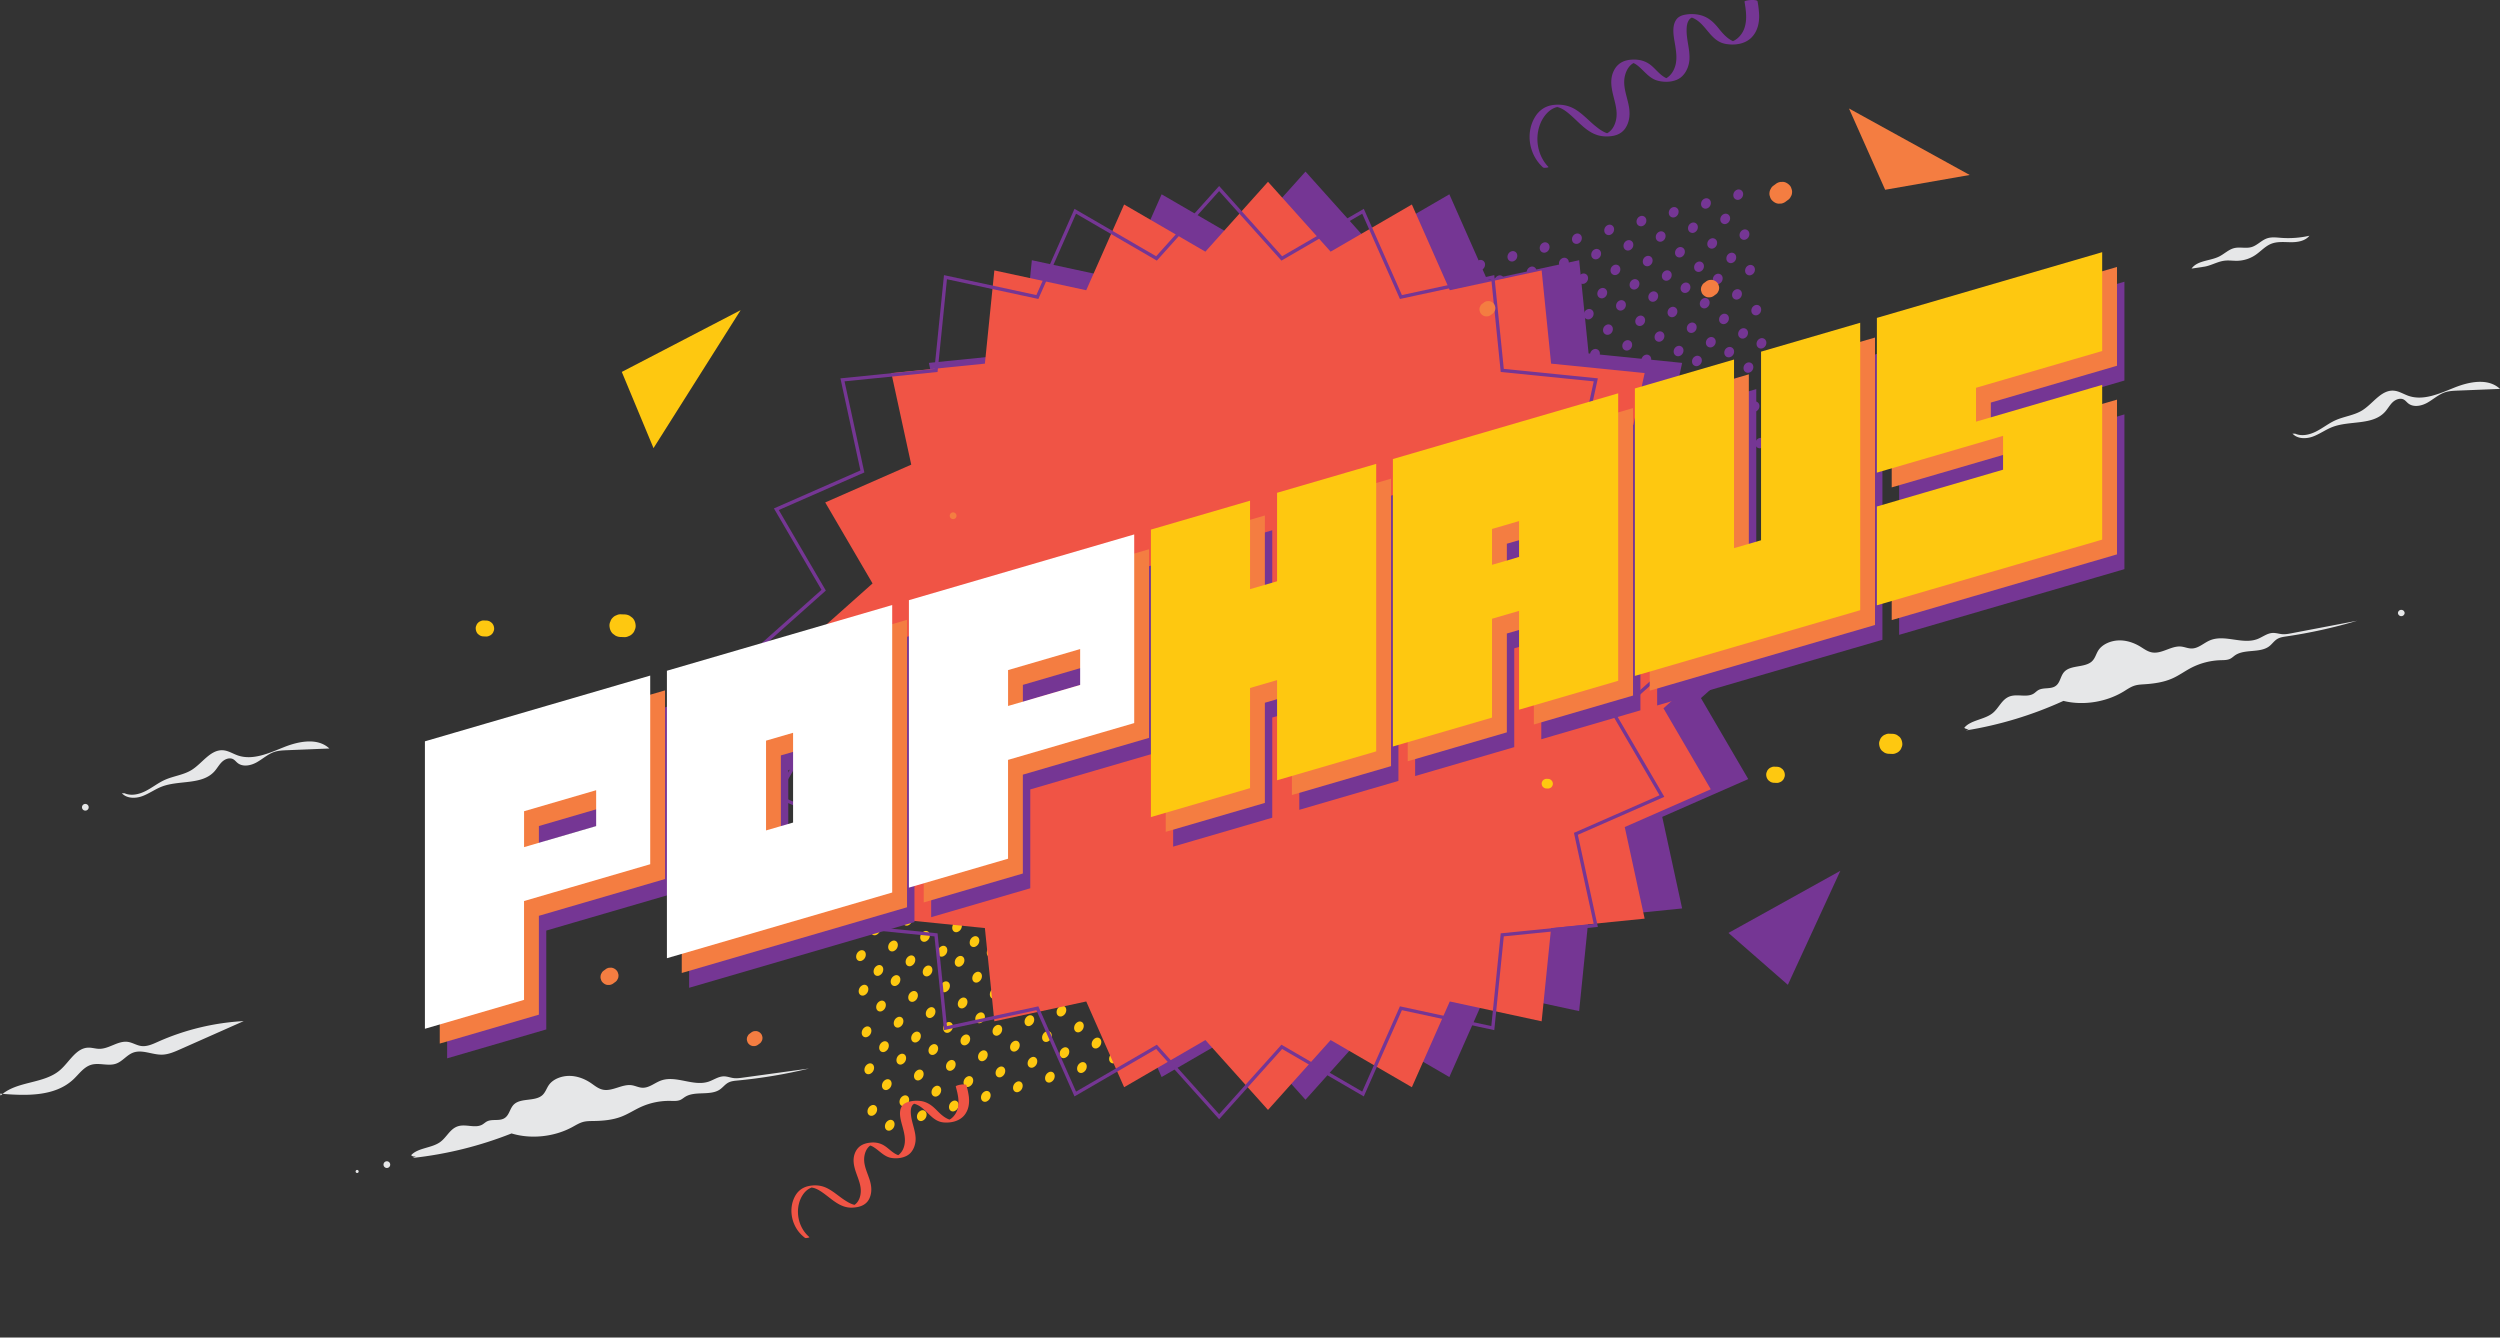 <svg xmlns="http://www.w3.org/2000/svg" width="200" height="107" fill="none"><rect width="100%" height="100%" fill="#333333" stroke="none"/><g clip-path="url(#a)"><path fill="#FEC810" d="M68.56 66.717a.537.537 0 0 1-.355.536c-.212.063-.398-.073-.415-.304a.537.537 0 0 1 .354-.535c.212-.064.399.073.416.303ZM71.123 65.948a.537.537 0 0 1-.354.535c-.213.064-.4-.073-.416-.303a.537.537 0 0 1 .354-.535c.213-.064.4.072.416.303ZM73.685 65.178a.537.537 0 0 1-.354.536c-.213.063-.4-.073-.416-.304a.537.537 0 0 1 .354-.535c.213-.064.4.073.416.303ZM76.247 64.408a.537.537 0 0 1-.354.535c-.213.064-.4-.073-.416-.303a.537.537 0 0 1 .354-.535c.212-.064.4.072.416.303ZM78.81 63.638a.537.537 0 0 1-.354.536c-.212.063-.399-.073-.416-.304a.537.537 0 0 1 .354-.535c.213-.064.4.073.416.303ZM81.372 62.87a.537.537 0 0 1-.354.535c-.212.064-.399-.073-.416-.303a.537.537 0 0 1 .355-.535c.212-.064.398.072.415.303ZM83.934 62.1a.537.537 0 0 1-.354.535c-.212.064-.399-.072-.416-.303a.537.537 0 0 1 .355-.535c.212-.064.398.073.415.303ZM86.496 61.33a.537.537 0 0 1-.354.536c-.212.064-.4-.073-.416-.303a.537.537 0 0 1 .354-.536c.213-.063.4.073.416.304ZM89.06 60.561a.537.537 0 0 1-.355.535c-.212.064-.399-.072-.415-.303a.537.537 0 0 1 .354-.535c.212-.064.399.072.415.303ZM91.621 59.792a.537.537 0 0 1-.354.535c-.212.064-.399-.073-.415-.303a.537.537 0 0 1 .354-.536c.212-.063.398.073.415.304ZM94.183 59.021a.537.537 0 0 1-.354.535c-.212.064-.399-.072-.415-.303a.537.537 0 0 1 .354-.535c.212-.064.398.072.415.303ZM96.745 58.253a.537.537 0 0 1-.354.535c-.212.064-.399-.073-.415-.303a.537.537 0 0 1 .354-.536c.212-.063.399.073.415.304ZM99.308 57.483a.537.537 0 0 1-.354.535c-.212.064-.399-.072-.415-.303a.537.537 0 0 1 .354-.535c.212-.064.399.072.415.303ZM101.87 56.714a.537.537 0 0 1-.354.535c-.212.063-.399-.073-.415-.304a.537.537 0 0 1 .354-.535c.212-.063.399.073.415.304ZM104.432 55.944a.537.537 0 0 1-.354.535c-.212.064-.399-.072-.415-.303a.537.537 0 0 1 .354-.535c.212-.064.399.072.415.303ZM106.994 55.174a.537.537 0 0 1-.354.536c-.212.063-.399-.073-.415-.304a.537.537 0 0 1 .354-.535c.212-.064.399.073.415.303ZM68.804 70.047a.537.537 0 0 1-.354.536c-.213.063-.4-.073-.416-.304a.537.537 0 0 1 .354-.535c.212-.064.4.073.416.303ZM71.366 69.278a.537.537 0 0 1-.354.535c-.213.064-.4-.072-.416-.303a.537.537 0 0 1 .354-.535c.212-.064.4.072.416.303ZM73.928 68.507a.537.537 0 0 1-.355.536c-.212.063-.398-.073-.415-.304a.537.537 0 0 1 .354-.535c.212-.064.4.073.416.303ZM76.491 67.74a.537.537 0 0 1-.354.535c-.212.064-.399-.073-.416-.303a.537.537 0 0 1 .355-.535c.212-.064.398.072.415.303ZM79.053 66.97a.537.537 0 0 1-.354.535c-.212.063-.4-.073-.416-.304a.537.537 0 0 1 .354-.535c.213-.064.4.073.416.303ZM81.615 66.2a.537.537 0 0 1-.354.535c-.212.064-.4-.073-.416-.303a.537.537 0 0 1 .354-.535c.213-.064.4.072.416.303ZM84.177 65.43a.537.537 0 0 1-.354.535c-.212.064-.4-.072-.416-.303a.537.537 0 0 1 .355-.535c.212-.064.398.073.415.303ZM86.74 64.66a.537.537 0 0 1-.354.536c-.212.064-.399-.073-.415-.303a.537.537 0 0 1 .354-.535c.212-.064.399.072.415.303ZM89.302 63.892a.537.537 0 0 1-.354.535c-.212.064-.399-.072-.416-.303a.537.537 0 0 1 .355-.535c.212-.064.398.073.415.303ZM91.864 63.123a.537.537 0 0 1-.354.535c-.212.064-.399-.073-.416-.303a.537.537 0 0 1 .355-.536c.212-.063.398.073.415.304ZM94.427 62.353a.537.537 0 0 1-.354.535c-.212.064-.399-.072-.415-.303a.537.537 0 0 1 .354-.535c.212-.064.399.073.415.303ZM96.99 61.583a.537.537 0 0 1-.355.535c-.212.064-.399-.073-.415-.303a.537.537 0 0 1 .354-.536c.212-.063.399.073.415.304ZM99.551 60.813a.537.537 0 0 1-.354.535c-.212.064-.399-.072-.415-.303a.537.537 0 0 1 .354-.535c.212-.064.399.073.415.303ZM102.113 60.044a.537.537 0 0 1-.354.535c-.212.063-.399-.073-.415-.303a.537.537 0 0 1 .354-.536c.212-.063.399.073.415.304ZM104.676 59.275a.536.536 0 0 1-.354.535c-.212.064-.399-.072-.415-.303a.537.537 0 0 1 .354-.535c.212-.064.399.072.415.303ZM107.238 58.505a.535.535 0 0 1-.354.536c-.212.064-.399-.073-.415-.304a.537.537 0 0 1 .354-.535c.212-.063.399.073.415.303ZM69.962 67.985a.537.537 0 0 1-.354.535c-.212.064-.399-.072-.416-.303a.537.537 0 0 1 .355-.535c.212-.064.398.072.415.303ZM72.524 67.216a.537.537 0 0 1-.354.535c-.212.063-.399-.073-.416-.304a.537.537 0 0 1 .355-.535c.212-.064.398.073.415.303ZM75.087 66.446a.537.537 0 0 1-.354.535c-.212.064-.399-.072-.415-.303a.537.537 0 0 1 .354-.535c.212-.064.399.072.415.303ZM77.65 65.677a.537.537 0 0 1-.355.536c-.212.063-.399-.073-.415-.304a.537.537 0 0 1 .354-.535c.212-.064.399.073.415.303ZM80.211 64.908a.537.537 0 0 1-.354.535c-.212.064-.399-.073-.415-.303a.537.537 0 0 1 .354-.535c.212-.064.399.072.415.303ZM82.773 64.138a.537.537 0 0 1-.354.535c-.212.064-.399-.072-.415-.303a.537.537 0 0 1 .354-.535c.212-.064.398.073.415.303ZM85.336 63.369a.537.537 0 0 1-.354.535c-.212.064-.399-.073-.415-.303a.537.537 0 0 1 .354-.535c.212-.064.399.072.415.303ZM87.898 62.598a.537.537 0 0 1-.354.535c-.212.064-.399-.072-.415-.303a.537.537 0 0 1 .354-.535c.212-.064.399.073.415.303ZM90.46 61.83a.537.537 0 0 1-.354.536c-.212.064-.399-.073-.415-.303a.537.537 0 0 1 .354-.536c.212-.063.399.073.415.304ZM93.022 61.06a.537.537 0 0 1-.354.535c-.212.064-.399-.072-.415-.303a.537.537 0 0 1 .354-.535c.212-.064.399.073.415.303ZM95.586 60.29a.537.537 0 0 1-.355.536c-.212.064-.398-.073-.415-.303a.537.537 0 0 1 .354-.536c.212-.063.399.073.416.304ZM98.147 59.521a.537.537 0 0 1-.354.535c-.212.064-.399-.072-.415-.303a.537.537 0 0 1 .354-.535c.212-.064.399.072.415.303ZM100.71 58.752a.538.538 0 0 1-.355.535c-.212.063-.398-.073-.415-.303a.537.537 0 0 1 .354-.536c.212-.063.399.073.416.304ZM103.273 57.982c.016.232-.142.472-.354.535-.213.064-.399-.072-.416-.303-.016-.232.142-.471.354-.535.212-.064.399.072.416.303ZM105.835 57.214c.016.231-.142.471-.354.535-.213.063-.399-.073-.416-.304-.016-.231.142-.471.354-.535.213-.063.399.073.416.304ZM70.2 71.235a.537.537 0 0 1-.354.535c-.213.064-.4-.072-.416-.303a.537.537 0 0 1 .354-.535c.212-.064.4.072.416.303ZM72.762 70.466a.537.537 0 0 1-.354.535c-.213.063-.4-.073-.416-.304a.537.537 0 0 1 .354-.535c.212-.064.4.073.416.303ZM75.325 69.696a.537.537 0 0 1-.354.535c-.212.064-.399-.072-.416-.303a.537.537 0 0 1 .354-.535c.213-.064.4.072.416.303ZM77.887 68.926a.537.537 0 0 1-.354.536c-.212.063-.399-.073-.416-.304a.537.537 0 0 1 .355-.535c.212-.064.398.073.415.303ZM80.449 68.158a.537.537 0 0 1-.354.535c-.212.064-.399-.073-.416-.303a.537.537 0 0 1 .355-.535c.212-.064.398.072.415.303ZM83.01 67.387a.537.537 0 0 1-.353.536c-.212.063-.4-.073-.416-.304a.537.537 0 0 1 .354-.535c.213-.064.4.073.416.303ZM85.574 66.618a.537.537 0 0 1-.354.535c-.212.064-.399-.073-.415-.303a.537.537 0 0 1 .354-.535c.212-.064.398.072.415.303ZM88.136 65.848a.537.537 0 0 1-.354.535c-.212.064-.399-.072-.415-.303a.537.537 0 0 1 .354-.535c.212-.064.398.073.415.303ZM90.698 65.079a.537.537 0 0 1-.354.535c-.212.064-.399-.073-.415-.303a.537.537 0 0 1 .354-.536c.212-.063.399.073.415.304ZM93.26 64.31a.537.537 0 0 1-.354.535c-.212.064-.399-.072-.416-.303a.537.537 0 0 1 .355-.535c.212-.064.398.072.415.303ZM95.823 63.54a.537.537 0 0 1-.354.536c-.212.064-.399-.073-.415-.303a.537.537 0 0 1 .354-.536c.212-.063.399.073.415.304ZM98.385 62.771a.537.537 0 0 1-.354.535c-.212.064-.399-.072-.415-.303a.537.537 0 0 1 .354-.535c.212-.064.399.072.415.303ZM100.947 62a.537.537 0 0 1-.354.536c-.212.064-.399-.073-.415-.303a.537.537 0 0 1 .354-.536c.212-.063.399.073.415.304ZM103.509 61.231a.537.537 0 0 1-.354.535c-.212.064-.399-.072-.415-.303a.537.537 0 0 1 .354-.535c.212-.064.399.072.415.303ZM106.073 60.462a.538.538 0 0 1-.355.536c-.212.064-.398-.073-.415-.303a.537.537 0 0 1 .354-.536c.212-.063.399.073.416.303ZM69.02 73.004a.537.537 0 0 1-.354.535c-.212.064-.4-.073-.416-.303a.537.537 0 0 1 .354-.536c.213-.064.4.073.416.303ZM71.582 72.234a.537.537 0 0 1-.354.535c-.212.064-.4-.072-.416-.303a.537.537 0 0 1 .354-.535c.213-.064.4.072.416.303ZM74.144 71.465a.537.537 0 0 1-.354.535c-.213.063-.4-.073-.416-.304a.537.537 0 0 1 .354-.535c.213-.064.4.073.416.303ZM76.707 70.695a.537.537 0 0 1-.354.535c-.212.064-.399-.073-.416-.303a.537.537 0 0 1 .355-.535c.212-.064.398.072.415.303ZM79.269 69.925a.537.537 0 0 1-.354.536c-.212.063-.399-.073-.416-.304a.537.537 0 0 1 .355-.535c.212-.064.398.073.415.303ZM81.831 69.157a.537.537 0 0 1-.354.535c-.212.064-.399-.072-.416-.303a.537.537 0 0 1 .354-.535c.213-.064.4.072.416.303ZM84.394 68.387a.537.537 0 0 1-.354.536c-.212.063-.399-.073-.415-.304a.537.537 0 0 1 .354-.535c.212-.064.399.073.415.303ZM86.956 67.617a.537.537 0 0 1-.354.535c-.212.064-.399-.073-.415-.303a.537.537 0 0 1 .354-.535c.212-.064.399.072.415.303ZM89.518 66.847a.537.537 0 0 1-.354.535c-.212.064-.399-.072-.415-.303a.537.537 0 0 1 .354-.535c.212-.064.398.073.415.303ZM92.08 66.078a.537.537 0 0 1-.354.535c-.212.064-.399-.073-.415-.303a.537.537 0 0 1 .354-.535c.212-.064.398.072.415.303ZM94.643 65.308a.537.537 0 0 1-.354.535c-.212.064-.399-.072-.415-.303a.537.537 0 0 1 .354-.535c.212-.064.399.073.415.303ZM97.205 64.54a.537.537 0 0 1-.354.535c-.212.064-.399-.073-.415-.303a.537.537 0 0 1 .354-.536c.212-.063.399.073.415.304ZM99.767 63.77a.537.537 0 0 1-.354.535c-.212.064-.399-.072-.415-.303a.537.537 0 0 1 .354-.535c.212-.064.399.072.415.303ZM102.329 63a.537.537 0 0 1-.354.535c-.212.064-.399-.073-.415-.303a.537.537 0 0 1 .354-.536c.212-.063.399.073.415.304ZM104.893 62.23a.538.538 0 0 1-.355.535c-.212.064-.398-.072-.415-.303a.537.537 0 0 1 .354-.535c.212-.064.399.072.416.303ZM107.455 61.46a.538.538 0 0 1-.355.536c-.212.063-.398-.073-.415-.303a.537.537 0 0 1 .354-.536c.212-.063.399.073.416.304ZM69.263 76.334a.537.537 0 0 1-.354.535c-.213.064-.4-.073-.416-.303a.537.537 0 0 1 .354-.536c.213-.063.4.073.416.304ZM71.826 75.564a.537.537 0 0 1-.354.535c-.212.064-.399-.072-.416-.303a.537.537 0 0 1 .355-.535c.212-.064.398.072.415.303ZM74.388 74.795a.537.537 0 0 1-.354.535c-.212.064-.399-.073-.416-.303a.537.537 0 0 1 .355-.536c.212-.064.398.073.415.304ZM76.95 74.026a.537.537 0 0 1-.354.535c-.213.064-.4-.072-.416-.303a.537.537 0 0 1 .354-.535c.213-.064.4.072.416.303ZM79.512 73.257a.537.537 0 0 1-.354.535c-.212.063-.4-.073-.416-.304a.537.537 0 0 1 .354-.535c.213-.064.4.073.416.303ZM82.075 72.487a.537.537 0 0 1-.354.535c-.212.064-.399-.073-.416-.303a.537.537 0 0 1 .355-.535c.212-.064.398.072.415.303ZM84.637 71.716a.537.537 0 0 1-.354.536c-.212.063-.399-.073-.415-.304a.537.537 0 0 1 .354-.535c.212-.064.399.073.415.303ZM87.199 70.947a.537.537 0 0 1-.354.535c-.212.064-.399-.073-.416-.303a.537.537 0 0 1 .355-.535c.212-.064.398.072.415.303ZM89.762 70.177a.537.537 0 0 1-.354.536c-.212.063-.399-.073-.415-.304a.537.537 0 0 1 .354-.535c.212-.064.399.073.415.303ZM92.324 69.409a.537.537 0 0 1-.354.535c-.212.064-.399-.073-.415-.303a.538.538 0 0 1 .354-.535c.212-.064.399.072.415.303ZM94.886 68.64a.537.537 0 0 1-.354.534c-.212.064-.399-.072-.415-.303a.537.537 0 0 1 .354-.535c.212-.064.399.073.415.303ZM97.448 67.87a.537.537 0 0 1-.354.535c-.212.064-.399-.073-.415-.303a.537.537 0 0 1 .354-.535c.212-.064.399.072.415.303ZM100.012 67.1a.538.538 0 0 1-.355.535c-.212.064-.398-.072-.415-.303a.537.537 0 0 1 .354-.535c.212-.064.399.073.416.303ZM102.573 66.33a.536.536 0 0 1-.354.535c-.212.064-.399-.073-.415-.303a.537.537 0 0 1 .354-.536c.212-.063.399.073.415.304ZM105.135 65.561a.535.535 0 0 1-.354.535c-.212.064-.399-.072-.415-.303a.537.537 0 0 1 .354-.535c.212-.064.399.073.415.303ZM107.697 64.792a.536.536 0 0 1-.354.535c-.212.064-.399-.073-.415-.303a.537.537 0 0 1 .354-.536c.212-.063.399.073.415.304ZM70.422 74.272a.537.537 0 0 1-.354.535c-.212.064-.399-.072-.415-.303a.537.537 0 0 1 .354-.535c.212-.064.399.072.415.303ZM72.984 73.503a.537.537 0 0 1-.354.535c-.212.064-.399-.073-.415-.303a.537.537 0 0 1 .354-.536c.212-.063.399.073.415.304ZM75.546 72.732a.537.537 0 0 1-.354.535c-.212.064-.399-.072-.415-.303a.537.537 0 0 1 .354-.535c.212-.064.399.072.415.303ZM78.108 71.965a.537.537 0 0 1-.354.535c-.212.063-.399-.073-.415-.304a.537.537 0 0 1 .354-.535c.212-.064.399.073.415.303ZM80.671 71.194a.537.537 0 0 1-.354.535c-.212.064-.398-.072-.415-.303a.537.537 0 0 1 .354-.535c.212-.064.399.072.415.303ZM83.234 70.424a.537.537 0 0 1-.355.536c-.212.063-.398-.073-.415-.304a.537.537 0 0 1 .354-.535c.212-.064.399.073.416.303ZM85.795 69.655a.537.537 0 0 1-.354.535c-.212.064-.399-.072-.415-.303a.537.537 0 0 1 .354-.535c.212-.064.399.072.415.303ZM88.357 68.885a.537.537 0 0 1-.354.536c-.212.063-.399-.073-.415-.304a.537.537 0 0 1 .354-.535c.212-.064.399.073.415.303ZM90.92 68.116a.537.537 0 0 1-.353.535c-.213.064-.4-.073-.416-.303a.537.537 0 0 1 .354-.535c.212-.064.399.072.416.303ZM93.483 67.347a.537.537 0 0 1-.355.535c-.212.064-.398-.072-.415-.303a.537.537 0 0 1 .354-.535c.212-.064.399.073.416.303ZM96.044 66.577a.537.537 0 0 1-.354.535c-.212.064-.398-.073-.415-.303a.537.537 0 0 1 .354-.535c.212-.064.399.072.415.303ZM98.608 65.807a.537.537 0 0 1-.354.535c-.213.064-.4-.072-.416-.303a.537.537 0 0 1 .354-.535c.213-.064.4.073.416.303ZM101.17 65.038c.016.232-.142.471-.354.535-.213.064-.399-.073-.416-.303-.016-.232.142-.472.354-.536.212-.063.399.073.416.304ZM103.732 64.268c.016.232-.142.472-.354.535-.213.064-.399-.072-.416-.303-.016-.232.142-.471.354-.535.212-.064.399.072.416.303ZM106.294 63.5c.016.232-.142.471-.354.535-.213.064-.399-.073-.416-.303-.016-.232.142-.472.354-.536.212-.063.399.073.416.304ZM70.659 77.521a.537.537 0 0 1-.354.535c-.213.064-.4-.072-.416-.303a.537.537 0 0 1 .354-.535c.213-.064.4.072.416.303ZM73.222 76.752a.537.537 0 0 1-.354.535c-.212.063-.399-.073-.416-.303a.537.537 0 0 1 .355-.536c.212-.063.398.073.415.304ZM75.784 75.982a.537.537 0 0 1-.354.535c-.212.064-.399-.072-.416-.303a.537.537 0 0 1 .355-.535c.212-.064.398.072.415.303ZM78.346 75.213a.537.537 0 0 1-.354.535c-.212.063-.399-.073-.416-.303a.537.537 0 0 1 .355-.536c.212-.064.398.073.415.303ZM80.91 74.444a.537.537 0 0 1-.355.535c-.212.064-.399-.072-.415-.303a.537.537 0 0 1 .354-.535c.212-.064.399.072.415.303ZM83.471 73.674a.537.537 0 0 1-.354.536c-.212.063-.399-.073-.415-.304a.537.537 0 0 1 .354-.535c.212-.064.399.073.415.303ZM86.033 72.905a.537.537 0 0 1-.354.535c-.212.064-.399-.072-.416-.303a.537.537 0 0 1 .355-.535c.212-.064.398.072.415.303ZM88.595 72.134a.537.537 0 0 1-.354.536c-.212.063-.399-.073-.415-.304a.537.537 0 0 1 .354-.535c.212-.064.398.073.415.303ZM91.158 71.365a.537.537 0 0 1-.354.535c-.212.064-.399-.073-.415-.303a.537.537 0 0 1 .354-.535c.212-.064.399.072.415.303ZM93.72 70.596a.537.537 0 0 1-.354.535c-.212.064-.399-.072-.415-.303a.537.537 0 0 1 .354-.535c.212-.064.399.073.415.303ZM96.282 69.827a.537.537 0 0 1-.354.535c-.212.064-.399-.073-.415-.303a.537.537 0 0 1 .354-.535c.212-.064.399.072.415.303ZM98.844 69.057a.537.537 0 0 1-.354.535c-.212.064-.399-.072-.415-.303a.537.537 0 0 1 .354-.535c.212-.064.399.073.415.303ZM101.408 68.288a.538.538 0 0 1-.355.535c-.212.064-.398-.073-.415-.303a.537.537 0 0 1 .354-.536c.212-.063.399.073.416.304ZM103.97 67.518a.538.538 0 0 1-.355.535c-.212.064-.398-.072-.415-.303a.537.537 0 0 1 .354-.535c.212-.064.399.072.416.303ZM106.532 66.748a.538.538 0 0 1-.355.535c-.212.064-.398-.073-.415-.303a.537.537 0 0 1 .354-.536c.212-.063.399.073.416.304ZM69.466 79.1a.537.537 0 0 1-.354.535c-.212.064-.399-.072-.416-.303a.537.537 0 0 1 .355-.535c.212-.064.398.073.415.303ZM72.028 78.33a.537.537 0 0 1-.354.536c-.212.064-.399-.073-.416-.303a.537.537 0 0 1 .355-.536c.212-.063.398.073.415.304ZM74.59 77.561a.537.537 0 0 1-.354.535c-.212.064-.4-.072-.416-.303-.016-.23.142-.471.354-.535.213-.064.4.073.416.303ZM77.152 76.792a.537.537 0 0 1-.354.535c-.212.064-.4-.073-.416-.303a.537.537 0 0 1 .354-.536c.213-.063.4.073.416.304ZM79.715 76.021a.537.537 0 0 1-.354.535c-.212.064-.399-.072-.416-.303a.537.537 0 0 1 .355-.535c.212-.064.398.072.415.303ZM82.277 75.252a.537.537 0 0 1-.354.535c-.212.063-.399-.073-.416-.303a.537.537 0 0 1 .355-.536c.212-.063.398.073.415.304ZM84.84 74.483a.537.537 0 0 1-.355.535c-.212.064-.399-.072-.415-.303a.537.537 0 0 1 .354-.535c.212-.064.398.072.415.303ZM87.401 73.713a.537.537 0 0 1-.354.536c-.212.064-.399-.073-.416-.304a.537.537 0 0 1 .355-.535c.212-.063.398.073.415.303ZM89.964 72.944a.537.537 0 0 1-.354.535c-.212.064-.399-.072-.415-.303a.537.537 0 0 1 .354-.535c.212-.064.399.072.415.303ZM92.526 72.174a.537.537 0 0 1-.354.536c-.212.063-.399-.073-.415-.304a.537.537 0 0 1 .354-.535c.212-.064.399.073.415.303ZM95.088 71.405a.537.537 0 0 1-.354.535c-.212.064-.399-.072-.415-.303a.537.537 0 0 1 .354-.535c.212-.064.399.072.415.303ZM97.652 70.636a.537.537 0 0 1-.355.536c-.212.063-.398-.073-.415-.304a.537.537 0 0 1 .354-.535c.212-.064.399.073.416.303ZM100.214 69.867a.538.538 0 0 1-.355.535c-.212.064-.398-.073-.415-.303a.537.537 0 0 1 .354-.535c.212-.064.399.072.416.303ZM102.775 69.096a.536.536 0 0 1-.354.536c-.212.063-.399-.073-.415-.304a.537.537 0 0 1 .354-.535c.212-.064.399.073.415.303ZM105.337 68.327a.535.535 0 0 1-.354.535c-.212.064-.399-.073-.415-.303a.537.537 0 0 1 .354-.535c.212-.064.399.072.415.303ZM107.901 67.557c.016.232-.142.472-.354.535-.213.064-.399-.072-.416-.303a.537.537 0 0 1 .354-.535c.212-.064.399.073.416.303ZM69.709 82.43a.537.537 0 0 1-.354.535c-.212.064-.4-.072-.416-.303a.537.537 0 0 1 .354-.535c.213-.064.4.073.416.303ZM72.27 81.66a.537.537 0 0 1-.353.536c-.212.064-.4-.073-.416-.303a.537.537 0 0 1 .354-.535c.213-.064.4.072.416.303ZM74.834 80.891a.537.537 0 0 1-.354.535c-.212.064-.399-.072-.415-.303a.537.537 0 0 1 .354-.535c.212-.064.398.073.415.303ZM77.396 80.122a.537.537 0 0 1-.354.535c-.212.064-.399-.073-.416-.303a.537.537 0 0 1 .355-.536c.212-.063.398.073.415.304ZM79.958 79.353a.537.537 0 0 1-.354.535c-.212.064-.399-.072-.415-.303a.537.537 0 0 1 .354-.535c.212-.064.398.073.415.303ZM82.52 78.583a.537.537 0 0 1-.354.535c-.212.064-.399-.073-.415-.303a.537.537 0 0 1 .354-.536c.212-.063.398.073.415.304ZM85.083 77.813a.537.537 0 0 1-.354.535c-.212.064-.399-.072-.415-.303a.537.537 0 0 1 .354-.535c.212-.064.399.072.415.303ZM87.645 77.044a.537.537 0 0 1-.354.535c-.212.064-.399-.073-.415-.303a.537.537 0 0 1 .354-.536c.212-.063.399.073.415.304ZM90.207 76.274a.537.537 0 0 1-.354.535c-.212.064-.399-.072-.415-.303a.537.537 0 0 1 .354-.535c.212-.064.399.072.415.303ZM92.77 75.505a.537.537 0 0 1-.355.536c-.212.064-.399-.073-.415-.304a.537.537 0 0 1 .354-.535c.212-.064.399.073.415.303ZM95.332 74.736a.537.537 0 0 1-.354.535c-.212.064-.398-.072-.415-.303a.537.537 0 0 1 .354-.535c.212-.064.399.072.415.303ZM97.894 73.966a.537.537 0 0 1-.354.536c-.212.063-.399-.073-.415-.304a.537.537 0 0 1 .354-.535c.212-.064.399.073.415.303ZM100.456 73.196a.537.537 0 0 1-.354.535c-.212.064-.399-.072-.415-.303a.537.537 0 0 1 .354-.535c.212-.064.399.072.415.303ZM103.018 72.426a.537.537 0 0 1-.354.536c-.212.063-.399-.073-.415-.304a.537.537 0 0 1 .354-.535c.212-.064.399.073.415.303ZM105.582 71.658a.538.538 0 0 1-.355.535c-.212.064-.398-.073-.415-.303a.537.537 0 0 1 .354-.535c.214-.064.399.072.416.303ZM108.144 70.888a.538.538 0 0 1-.355.535c-.212.064-.398-.072-.415-.303a.537.537 0 0 1 .354-.535c.212-.064.399.073.416.303ZM70.867 80.369a.537.537 0 0 1-.354.535c-.212.064-.399-.073-.416-.303a.537.537 0 0 1 .355-.535c.212-.064.398.072.415.303ZM73.43 79.598a.537.537 0 0 1-.354.535c-.212.064-.399-.072-.415-.303a.537.537 0 0 1 .354-.535c.212-.064.399.073.415.303ZM75.992 78.829a.537.537 0 0 1-.354.535c-.212.064-.399-.073-.415-.303a.537.537 0 0 1 .354-.536c.212-.063.399.073.415.304ZM78.554 78.06a.537.537 0 0 1-.354.534c-.212.064-.399-.072-.415-.303a.537.537 0 0 1 .354-.535c.212-.064.399.073.415.303ZM81.116 77.29a.537.537 0 0 1-.354.536c-.212.064-.399-.073-.415-.303a.537.537 0 0 1 .354-.536c.212-.063.399.073.415.304ZM83.68 76.521a.537.537 0 0 1-.355.535c-.212.064-.398-.072-.415-.303a.537.537 0 0 1 .354-.535c.212-.064.399.072.416.303ZM86.242 75.752a.537.537 0 0 1-.355.535c-.212.063-.398-.073-.415-.303a.537.537 0 0 1 .354-.536c.212-.063.399.073.416.304ZM88.803 74.982a.537.537 0 0 1-.354.535c-.212.064-.398-.072-.415-.303a.537.537 0 0 1 .354-.535c.212-.064.399.072.415.303ZM91.365 74.212a.537.537 0 0 1-.354.535c-.212.064-.398-.073-.415-.303a.537.537 0 0 1 .354-.536c.212-.064.399.073.415.304ZM93.929 73.444a.537.537 0 0 1-.354.535c-.213.064-.4-.072-.416-.303a.537.537 0 0 1 .354-.535c.212-.064.4.072.416.303ZM96.49 72.674a.537.537 0 0 1-.353.535c-.213.063-.4-.073-.416-.304a.537.537 0 0 1 .354-.535c.212-.064.399.073.416.303ZM99.053 71.904a.537.537 0 0 1-.355.535c-.212.064-.398-.072-.415-.303a.537.537 0 0 1 .354-.535c.212-.064.399.072.416.303ZM101.615 71.134c.016.232-.142.472-.354.536-.213.063-.399-.073-.416-.304a.537.537 0 0 1 .354-.535c.212-.064.399.073.416.303ZM104.178 70.365a.537.537 0 0 1-.354.535c-.212.064-.399-.073-.416-.303-.016-.232.142-.472.354-.535.213-.064.399.072.416.303ZM106.74 69.595a.537.537 0 0 1-.354.536c-.212.063-.399-.073-.416-.304-.016-.232.142-.471.354-.535.213-.064.399.073.416.303ZM71.105 83.618a.537.537 0 0 1-.354.535c-.212.064-.4-.073-.416-.303a.537.537 0 0 1 .354-.535c.213-.064.4.072.416.303ZM73.667 82.848a.537.537 0 0 1-.354.535c-.212.064-.4-.072-.416-.303a.537.537 0 0 1 .354-.535c.213-.064.4.073.416.303ZM76.23 82.079a.537.537 0 0 1-.354.535c-.212.064-.399-.073-.416-.303a.537.537 0 0 1 .355-.536c.212-.063.398.073.415.304ZM78.792 81.31a.537.537 0 0 1-.354.534c-.212.064-.399-.072-.415-.303a.537.537 0 0 1 .354-.535c.212-.064.398.073.415.303ZM81.354 80.54a.537.537 0 0 1-.354.536c-.212.064-.399-.073-.416-.303a.537.537 0 0 1 .355-.536c.212-.063.398.073.415.304ZM83.916 79.771a.537.537 0 0 1-.354.535c-.212.064-.399-.072-.415-.303a.537.537 0 0 1 .354-.535c.212-.064.398.072.415.303ZM86.48 79a.537.537 0 0 1-.355.536c-.212.064-.399-.073-.415-.303a.537.537 0 0 1 .354-.536c.212-.063.399.073.415.304ZM89.041 78.231a.537.537 0 0 1-.354.535c-.212.064-.399-.072-.415-.303a.537.537 0 0 1 .354-.535c.212-.064.399.072.415.303ZM91.603 77.462a.537.537 0 0 1-.354.535c-.212.064-.399-.073-.415-.303a.537.537 0 0 1 .354-.536c.212-.064.399.073.415.304ZM94.165 76.693a.537.537 0 0 1-.354.535c-.212.064-.399-.072-.415-.303a.537.537 0 0 1 .354-.535c.212-.064.399.072.415.303ZM96.728 75.924a.537.537 0 0 1-.354.535c-.212.063-.398-.073-.415-.304a.537.537 0 0 1 .354-.535c.212-.064.399.073.415.303ZM99.29 75.154a.537.537 0 0 1-.354.535c-.212.064-.399-.072-.415-.303a.537.537 0 0 1 .354-.535c.212-.064.399.072.415.303ZM101.852 74.384a.535.535 0 0 1-.354.536c-.212.063-.399-.073-.415-.304a.537.537 0 0 1 .354-.535c.212-.064.399.073.415.303ZM104.416 73.614c.016.232-.142.471-.354.535-.213.064-.399-.073-.416-.303a.537.537 0 0 1 .354-.535c.212-.064.399.072.416.303ZM106.978 72.844c.016.232-.142.472-.354.536-.213.063-.399-.073-.416-.304a.537.537 0 0 1 .354-.535c.212-.064.399.073.416.303ZM69.925 85.387a.537.537 0 0 1-.354.536c-.212.063-.399-.073-.416-.304a.537.537 0 0 1 .355-.535c.212-.064.398.073.415.303ZM72.487 84.617a.537.537 0 0 1-.354.535c-.212.064-.4-.073-.416-.303a.537.537 0 0 1 .354-.535c.213-.064.4.072.416.303ZM75.05 83.847a.537.537 0 0 1-.354.535c-.212.064-.399-.072-.415-.303a.537.537 0 0 1 .354-.535c.212-.064.399.073.415.303ZM77.612 83.078a.537.537 0 0 1-.354.535c-.212.064-.399-.073-.415-.303a.537.537 0 0 1 .354-.535c.212-.064.398.072.415.303ZM80.174 82.308a.537.537 0 0 1-.354.535c-.212.064-.399-.072-.415-.303a.537.537 0 0 1 .354-.535c.212-.064.398.073.415.303ZM82.736 81.539a.537.537 0 0 1-.354.535c-.212.064-.399-.073-.416-.303a.537.537 0 0 1 .355-.536c.212-.063.398.073.415.304ZM85.3 80.77a.537.537 0 0 1-.355.535c-.212.064-.399-.072-.415-.303a.537.537 0 0 1 .354-.535c.212-.064.399.073.415.303ZM87.861 80a.537.537 0 0 1-.354.536c-.212.064-.399-.073-.415-.303a.537.537 0 0 1 .354-.536c.212-.063.399.073.415.304ZM90.423 79.23a.537.537 0 0 1-.354.535c-.212.064-.399-.072-.415-.303a.537.537 0 0 1 .354-.535c.212-.064.399.072.415.303ZM92.987 78.46a.537.537 0 0 1-.355.536c-.212.064-.398-.073-.415-.303a.537.537 0 0 1 .354-.536c.212-.063.399.073.416.304ZM95.549 77.691a.537.537 0 0 1-.355.535c-.212.064-.398-.072-.415-.303a.537.537 0 0 1 .354-.535c.212-.064.399.072.416.303ZM98.11 76.922a.537.537 0 0 1-.354.536c-.212.063-.398-.073-.415-.304a.537.537 0 0 1 .354-.535c.212-.064.399.073.416.303ZM100.672 76.153a.535.535 0 0 1-.354.535c-.212.064-.399-.072-.415-.303a.537.537 0 0 1 .354-.535c.212-.064.399.072.415.303ZM103.236 75.383c.016.232-.142.472-.354.536-.213.063-.399-.073-.416-.304a.537.537 0 0 1 .354-.535c.212-.064.399.073.416.303ZM105.798 74.614c.016.232-.142.471-.354.535-.213.064-.399-.073-.416-.303a.537.537 0 0 1 .354-.535c.212-.064.399.072.416.303ZM108.36 73.843c.016.232-.142.472-.354.536-.213.063-.399-.073-.416-.304a.537.537 0 0 1 .354-.535c.212-.064.399.073.416.303ZM70.17 88.716a.537.537 0 0 1-.355.536c-.212.063-.399-.073-.415-.304a.537.537 0 0 1 .354-.535c.212-.064.398.073.415.303ZM72.731 87.947a.537.537 0 0 1-.354.535c-.212.064-.399-.073-.415-.303a.537.537 0 0 1 .354-.535c.212-.064.398.072.415.303ZM75.293 87.177a.537.537 0 0 1-.354.536c-.212.063-.399-.073-.416-.304a.537.537 0 0 1 .355-.535c.212-.064.398.073.415.303ZM77.855 86.408a.537.537 0 0 1-.354.535c-.212.064-.399-.073-.416-.303a.537.537 0 0 1 .355-.535c.212-.064.398.072.415.303ZM80.418 85.64a.537.537 0 0 1-.354.534c-.212.064-.399-.072-.415-.303a.537.537 0 0 1 .354-.535c.212-.064.399.073.415.303ZM82.98 84.87a.537.537 0 0 1-.354.535c-.212.064-.399-.073-.415-.303a.537.537 0 0 1 .354-.535c.212-.064.399.072.415.303ZM85.542 84.1a.537.537 0 0 1-.354.535c-.212.064-.399-.072-.415-.303a.537.537 0 0 1 .354-.535c.212-.064.399.073.415.303ZM88.104 83.33a.537.537 0 0 1-.354.535c-.212.064-.399-.073-.415-.303a.537.537 0 0 1 .354-.536c.212-.063.399.073.415.304ZM90.667 82.56a.537.537 0 0 1-.354.535c-.212.064-.399-.072-.415-.303a.537.537 0 0 1 .354-.535c.212-.064.399.072.415.303ZM93.23 81.792a.537.537 0 0 1-.355.535c-.212.064-.399-.073-.415-.303a.537.537 0 0 1 .354-.536c.212-.063.399.073.415.304ZM95.791 81.022a.537.537 0 0 1-.354.535c-.212.064-.399-.072-.415-.303a.537.537 0 0 1 .354-.535c.212-.064.399.072.415.303ZM98.355 80.253a.537.537 0 0 1-.355.535c-.212.064-.398-.073-.415-.303a.537.537 0 0 1 .354-.536c.212-.063.4.073.416.304ZM100.917 79.483c.016.232-.142.472-.354.535-.213.064-.399-.072-.416-.303a.537.537 0 0 1 .354-.535c.212-.064.399.072.416.303ZM103.479 78.713a.538.538 0 0 1-.355.536c-.212.064-.398-.073-.415-.304a.537.537 0 0 1 .354-.535c.212-.063.399.073.416.303ZM106.041 77.943a.538.538 0 0 1-.355.535c-.212.064-.398-.072-.415-.303a.537.537 0 0 1 .354-.535c.212-.064.399.072.416.303ZM108.604 77.174c.016.232-.142.472-.354.536-.213.063-.399-.073-.416-.304-.016-.232.142-.471.354-.535.213-.064.399.073.416.303ZM71.328 86.655a.537.537 0 0 1-.355.535c-.212.064-.398-.072-.415-.303a.537.537 0 0 1 .354-.535c.212-.064.399.072.415.303ZM73.89 85.885a.537.537 0 0 1-.355.536c-.212.063-.399-.073-.415-.304a.537.537 0 0 1 .354-.535c.212-.064.399.073.415.303ZM76.451 85.116a.537.537 0 0 1-.354.535c-.212.064-.399-.073-.415-.303a.537.537 0 0 1 .354-.535c.212-.064.399.072.415.303ZM79.015 84.345a.537.537 0 0 1-.355.536c-.212.063-.398-.073-.415-.304a.537.537 0 0 1 .354-.535c.212-.064.399.073.416.303ZM81.577 83.578a.537.537 0 0 1-.355.535c-.212.064-.398-.073-.415-.303a.537.537 0 0 1 .354-.535c.212-.064.399.072.416.303ZM84.138 82.807a.537.537 0 0 1-.354.535c-.212.064-.399-.072-.415-.303a.537.537 0 0 1 .354-.535c.212-.064.399.073.415.303ZM86.7 82.038a.537.537 0 0 1-.354.535c-.212.064-.398-.073-.415-.303a.537.537 0 0 1 .354-.536c.212-.063.399.073.416.304ZM89.264 81.268a.537.537 0 0 1-.354.535c-.213.064-.4-.072-.416-.303a.537.537 0 0 1 .354-.535c.213-.064.4.072.416.303ZM91.826 80.499a.537.537 0 0 1-.354.535c-.213.064-.4-.073-.416-.303a.537.537 0 0 1 .354-.536c.213-.063.4.073.416.304ZM94.388 79.73a.537.537 0 0 1-.354.535c-.213.064-.4-.072-.416-.303a.537.537 0 0 1 .354-.535c.213-.064.4.072.416.303ZM96.95 78.96a.537.537 0 0 1-.355.536c-.212.064-.398-.073-.415-.303a.537.537 0 0 1 .354-.536c.212-.063.399.073.416.304ZM99.513 78.191a.537.537 0 0 1-.354.535c-.213.064-.4-.072-.416-.303a.538.538 0 0 1 .354-.535c.213-.064.4.072.416.303ZM102.075 77.42a.537.537 0 0 1-.354.536c-.212.063-.399-.073-.416-.303-.016-.233.142-.472.354-.536.213-.064.399.073.416.303ZM104.637 76.651a.537.537 0 0 1-.354.535c-.212.064-.399-.072-.416-.303-.016-.232.142-.472.354-.535.213-.064.399.072.416.303ZM107.199 75.882c.016.231-.142.471-.354.535-.213.063-.399-.073-.416-.304-.016-.231.142-.471.354-.535.213-.064.399.073.416.303ZM71.565 89.905a.537.537 0 0 1-.354.535c-.212.064-.399-.072-.415-.303a.537.537 0 0 1 .354-.535c.212-.064.399.072.415.303ZM74.127 89.134a.537.537 0 0 1-.354.536c-.212.063-.399-.073-.415-.304a.537.537 0 0 1 .354-.535c.212-.064.398.073.415.303ZM76.69 88.365a.537.537 0 0 1-.355.535c-.212.064-.399-.073-.415-.303a.537.537 0 0 1 .354-.535c.212-.064.398.072.415.303ZM79.251 87.595a.537.537 0 0 1-.354.536c-.212.063-.399-.073-.416-.304a.537.537 0 0 1 .355-.535c.212-.064.398.073.415.303ZM81.814 86.827a.537.537 0 0 1-.354.535c-.212.064-.399-.073-.415-.303a.537.537 0 0 1 .354-.535c.212-.064.399.072.415.303ZM84.376 86.057a.537.537 0 0 1-.354.535c-.212.064-.399-.072-.415-.303a.537.537 0 0 1 .354-.535c.212-.064.399.073.415.303ZM86.938 85.288a.537.537 0 0 1-.354.535c-.212.064-.399-.073-.415-.303a.537.537 0 0 1 .354-.536c.212-.063.399.073.415.304ZM89.501 84.518a.537.537 0 0 1-.354.535c-.212.064-.398-.072-.415-.303a.537.537 0 0 1 .354-.535c.212-.064.399.072.415.303ZM92.064 83.748a.537.537 0 0 1-.355.535c-.212.064-.398-.073-.415-.303a.537.537 0 0 1 .354-.536c.212-.063.399.073.416.304ZM94.626 82.98a.537.537 0 0 1-.355.535c-.212.064-.398-.072-.415-.303a.537.537 0 0 1 .354-.535c.212-.064.399.072.416.303ZM97.187 82.21a.537.537 0 0 1-.354.535c-.212.064-.399-.073-.415-.303a.537.537 0 0 1 .354-.536c.212-.063.399.073.415.304ZM99.75 81.44a.537.537 0 0 1-.353.535c-.213.064-.4-.072-.416-.303a.537.537 0 0 1 .354-.535c.212-.064.4.072.416.303ZM102.313 80.67c.016.233-.142.472-.354.536-.213.063-.399-.073-.416-.303a.537.537 0 0 1 .354-.536c.212-.064.399.073.416.303ZM104.875 79.901c.016.232-.142.472-.354.535-.213.064-.399-.072-.416-.303a.537.537 0 0 1 .354-.535c.212-.064.399.072.416.303ZM107.437 79.132a.538.538 0 0 1-.355.535c-.212.063-.398-.073-.415-.304a.537.537 0 0 1 .354-.535c.212-.064.399.073.416.303Z"/><path fill="#753694" d="M100.732 26.038a.463.463 0 0 1-.324.509.354.354 0 0 1-.451-.297.464.464 0 0 1 .324-.509.353.353 0 0 1 .451.297ZM103.314 25.333a.465.465 0 0 1-.325.509.353.353 0 0 1-.451-.297.463.463 0 0 1 .324-.509.355.355 0 0 1 .452.297ZM105.895 24.63a.464.464 0 0 1-.325.508.355.355 0 0 1-.451-.297.463.463 0 0 1 .325-.509.354.354 0 0 1 .451.297ZM108.476 23.924a.462.462 0 0 1-.325.509.354.354 0 0 1-.451-.297.463.463 0 0 1 .325-.509.354.354 0 0 1 .451.297ZM111.056 23.219a.464.464 0 0 1-.325.508.353.353 0 0 1-.451-.297.463.463 0 0 1 .325-.508.355.355 0 0 1 .451.297ZM113.637 22.515a.463.463 0 0 1-.325.508.354.354 0 0 1-.451-.297.464.464 0 0 1 .325-.508.353.353 0 0 1 .451.297ZM116.218 21.809a.463.463 0 0 1-.325.508.354.354 0 0 1-.451-.297.464.464 0 0 1 .325-.508.354.354 0 0 1 .451.297ZM118.799 21.104a.463.463 0 0 1-.324.508.354.354 0 0 1-.452-.297.464.464 0 0 1 .325-.508.354.354 0 0 1 .451.297ZM121.38 20.399a.463.463 0 0 1-.324.508.354.354 0 0 1-.452-.297.465.465 0 0 1 .325-.508.354.354 0 0 1 .451.297ZM123.96 19.695a.464.464 0 0 1-.324.508.354.354 0 0 1-.452-.297.464.464 0 0 1 .325-.508.354.354 0 0 1 .451.297ZM126.541 18.99a.464.464 0 0 1-.324.508.354.354 0 0 1-.452-.297.465.465 0 0 1 .325-.508.353.353 0 0 1 .451.296ZM129.123 18.285a.466.466 0 0 1-.325.509.353.353 0 0 1-.451-.297.463.463 0 0 1 .324-.509.355.355 0 0 1 .452.297ZM131.704 17.58a.464.464 0 0 1-.325.509.353.353 0 0 1-.451-.297.463.463 0 0 1 .325-.509.354.354 0 0 1 .451.297ZM134.284 16.875a.465.465 0 0 1-.325.509.353.353 0 0 1-.451-.297.463.463 0 0 1 .324-.509.355.355 0 0 1 .452.297ZM136.865 16.171a.464.464 0 0 1-.325.509.353.353 0 0 1-.451-.297.463.463 0 0 1 .325-.509.354.354 0 0 1 .451.297ZM139.446 15.466a.464.464 0 0 1-.325.509.353.353 0 0 1-.451-.297.463.463 0 0 1 .325-.509.354.354 0 0 1 .451.297ZM101.232 29.238a.463.463 0 0 1-.324.509.355.355 0 0 1-.452-.297.465.465 0 0 1 .325-.508.353.353 0 0 1 .451.296ZM103.814 28.532a.465.465 0 0 1-.325.509.354.354 0 0 1-.451-.297.463.463 0 0 1 .324-.509.355.355 0 0 1 .452.297ZM106.395 27.827a.463.463 0 0 1-.325.509.353.353 0 0 1-.451-.297.462.462 0 0 1 .324-.509.354.354 0 0 1 .452.297ZM108.976 27.122a.464.464 0 0 1-.325.509.353.353 0 0 1-.451-.297.463.463 0 0 1 .325-.509.354.354 0 0 1 .451.297ZM111.556 26.418a.465.465 0 0 1-.325.509.353.353 0 0 1-.451-.297.463.463 0 0 1 .324-.509.354.354 0 0 1 .452.297ZM114.137 25.713a.464.464 0 0 1-.325.509.354.354 0 0 1-.451-.297.463.463 0 0 1 .325-.509.354.354 0 0 1 .451.297ZM116.718 25.009a.464.464 0 0 1-.325.508.353.353 0 0 1-.451-.296.463.463 0 0 1 .325-.509.354.354 0 0 1 .451.297ZM119.299 24.304a.463.463 0 0 1-.325.508.354.354 0 0 1-.451-.297.464.464 0 0 1 .325-.508.354.354 0 0 1 .451.297ZM121.88 23.599a.463.463 0 0 1-.324.508.355.355 0 0 1-.452-.297.465.465 0 0 1 .325-.508.353.353 0 0 1 .451.297ZM124.46 22.895a.463.463 0 0 1-.325.508.354.354 0 0 1-.451-.297.464.464 0 0 1 .325-.508.354.354 0 0 1 .451.297ZM127.041 22.19a.463.463 0 0 1-.324.508.354.354 0 0 1-.452-.297.465.465 0 0 1 .325-.508.353.353 0 0 1 .451.297ZM129.622 21.484a.463.463 0 0 1-.324.508.355.355 0 0 1-.452-.297.465.465 0 0 1 .325-.508.353.353 0 0 1 .451.297ZM132.204 20.779a.465.465 0 0 1-.325.508.353.353 0 0 1-.451-.297.463.463 0 0 1 .324-.508.354.354 0 0 1 .452.297ZM134.784 20.075a.465.465 0 0 1-.325.508.353.353 0 0 1-.451-.297.463.463 0 0 1 .324-.509.355.355 0 0 1 .452.297ZM137.365 19.37a.465.465 0 0 1-.325.508.354.354 0 0 1-.451-.297.463.463 0 0 1 .324-.508.354.354 0 0 1 .452.296ZM139.946 18.664a.464.464 0 0 1-.325.509.353.353 0 0 1-.451-.297.463.463 0 0 1 .325-.509.354.354 0 0 1 .451.297ZM102.272 27.275a.464.464 0 0 1-.325.508.354.354 0 0 1-.451-.297.463.463 0 0 1 .325-.508.354.354 0 0 1 .451.297ZM104.853 26.57a.464.464 0 0 1-.325.508.354.354 0 0 1-.451-.297.463.463 0 0 1 .325-.508.354.354 0 0 1 .451.297ZM107.433 25.863a.464.464 0 0 1-.325.509.353.353 0 0 1-.451-.297.463.463 0 0 1 .325-.508.354.354 0 0 1 .451.296ZM110.014 25.159a.464.464 0 0 1-.325.508.353.353 0 0 1-.451-.297.463.463 0 0 1 .325-.509.354.354 0 0 1 .451.297ZM112.595 24.454a.463.463 0 0 1-.325.509.354.354 0 0 1-.451-.297.464.464 0 0 1 .325-.509.353.353 0 0 1 .451.297ZM115.176 23.75a.463.463 0 0 1-.325.508.354.354 0 0 1-.451-.297.464.464 0 0 1 .325-.509.353.353 0 0 1 .451.297ZM117.756 23.045a.463.463 0 0 1-.325.509.354.354 0 0 1-.451-.297.464.464 0 0 1 .325-.509.353.353 0 0 1 .451.297ZM120.337 22.34a.463.463 0 0 1-.324.509.354.354 0 0 1-.452-.297.464.464 0 0 1 .325-.509.353.353 0 0 1 .451.297ZM122.918 21.635a.463.463 0 0 1-.324.508.354.354 0 0 1-.452-.296.465.465 0 0 1 .325-.509.353.353 0 0 1 .451.297ZM125.5 20.93a.465.465 0 0 1-.325.51.353.353 0 0 1-.451-.298.463.463 0 0 1 .324-.508.354.354 0 0 1 .452.297ZM128.081 20.226a.465.465 0 0 1-.325.508.353.353 0 0 1-.451-.297.463.463 0 0 1 .324-.508.354.354 0 0 1 .452.297ZM130.661 19.52a.465.465 0 0 1-.325.51.353.353 0 0 1-.451-.298.463.463 0 0 1 .324-.508.354.354 0 0 1 .452.297ZM133.242 18.817a.464.464 0 0 1-.325.508.353.353 0 0 1-.451-.297.463.463 0 0 1 .324-.508.354.354 0 0 1 .452.297ZM135.823 18.11a.464.464 0 0 1-.325.51.353.353 0 0 1-.451-.298.463.463 0 0 1 .325-.508.354.354 0 0 1 .451.297ZM138.404 17.405a.464.464 0 0 1-.325.509.355.355 0 0 1-.451-.297.463.463 0 0 1 .325-.508.355.355 0 0 1 .451.296ZM102.759 30.396a.465.465 0 0 1-.325.508.354.354 0 0 1-.451-.297.463.463 0 0 1 .325-.508.354.354 0 0 1 .451.297ZM105.34 29.69a.464.464 0 0 1-.325.51.354.354 0 0 1-.451-.298.464.464 0 0 1 .325-.508.353.353 0 0 1 .451.297ZM107.921 28.986a.464.464 0 0 1-.325.508.354.354 0 0 1-.451-.297.464.464 0 0 1 .325-.508.354.354 0 0 1 .451.297ZM110.502 28.282a.463.463 0 0 1-.324.508.354.354 0 0 1-.452-.297.464.464 0 0 1 .325-.508.354.354 0 0 1 .451.297ZM113.082 27.576a.464.464 0 0 1-.325.509.355.355 0 0 1-.451-.297.464.464 0 0 1 .325-.509.354.354 0 0 1 .451.297ZM115.663 26.871a.464.464 0 0 1-.324.509.354.354 0 0 1-.452-.297.464.464 0 0 1 .325-.509.354.354 0 0 1 .451.297ZM118.244 26.167a.463.463 0 0 1-.324.509.354.354 0 0 1-.452-.297.465.465 0 0 1 .325-.509.353.353 0 0 1 .451.297ZM120.826 25.462a.465.465 0 0 1-.325.509.353.353 0 0 1-.451-.297.463.463 0 0 1 .324-.509.354.354 0 0 1 .452.297ZM123.407 24.756a.464.464 0 0 1-.325.509.353.353 0 0 1-.451-.297.463.463 0 0 1 .325-.509.354.354 0 0 1 .451.297ZM125.987 24.051a.465.465 0 0 1-.325.509.353.353 0 0 1-.451-.297.463.463 0 0 1 .324-.509.354.354 0 0 1 .452.297ZM128.568 23.347a.464.464 0 0 1-.325.508.354.354 0 0 1-.451-.297.463.463 0 0 1 .325-.508.354.354 0 0 1 .451.297ZM131.149 22.642a.464.464 0 0 1-.325.508.353.353 0 0 1-.451-.297.463.463 0 0 1 .325-.508.354.354 0 0 1 .451.297ZM133.73 21.938a.463.463 0 0 1-.325.508.354.354 0 0 1-.451-.297.464.464 0 0 1 .325-.508.353.353 0 0 1 .451.297ZM136.31 21.233a.463.463 0 0 1-.325.508.354.354 0 0 1-.451-.297.463.463 0 0 1 .325-.508.354.354 0 0 1 .451.297ZM138.891 20.528a.463.463 0 0 1-.325.508.354.354 0 0 1-.451-.297.464.464 0 0 1 .325-.508.353.353 0 0 1 .451.297ZM101.676 32.077a.465.465 0 0 1-.325.509.355.355 0 0 1-.451-.297.463.463 0 0 1 .325-.509.354.354 0 0 1 .451.297ZM104.257 31.372a.464.464 0 0 1-.325.509.354.354 0 0 1-.451-.297.464.464 0 0 1 .325-.509.354.354 0 0 1 .451.297ZM106.838 30.668a.463.463 0 0 1-.324.509.355.355 0 0 1-.452-.297.465.465 0 0 1 .325-.509.353.353 0 0 1 .451.297ZM109.419 29.962a.463.463 0 0 1-.324.509.354.354 0 0 1-.452-.297.465.465 0 0 1 .325-.509.353.353 0 0 1 .451.297ZM111.999 29.257a.463.463 0 0 1-.324.509.354.354 0 0 1-.452-.297.465.465 0 0 1 .325-.509.353.353 0 0 1 .451.297ZM114.581 28.553a.465.465 0 0 1-.325.508.355.355 0 0 1-.452-.296.465.465 0 0 1 .325-.509.354.354 0 0 1 .452.297ZM117.162 27.848a.465.465 0 0 1-.325.508.353.353 0 0 1-.451-.297.463.463 0 0 1 .324-.508.354.354 0 0 1 .452.297ZM119.743 27.143a.464.464 0 0 1-.325.508.354.354 0 0 1-.451-.297.463.463 0 0 1 .324-.508.354.354 0 0 1 .452.297ZM122.324 26.439a.464.464 0 0 1-.325.508.355.355 0 0 1-.451-.297.463.463 0 0 1 .325-.508.354.354 0 0 1 .451.297ZM124.904 25.734a.464.464 0 0 1-.325.508.353.353 0 0 1-.451-.297.463.463 0 0 1 .324-.508.354.354 0 0 1 .452.297ZM127.485 25.029a.464.464 0 0 1-.325.508.353.353 0 0 1-.451-.297.463.463 0 0 1 .325-.508.354.354 0 0 1 .451.297ZM130.066 24.325a.463.463 0 0 1-.325.508.354.354 0 0 1-.451-.297.464.464 0 0 1 .325-.509.354.354 0 0 1 .451.297ZM132.647 23.62a.463.463 0 0 1-.324.508.354.354 0 0 1-.452-.297.464.464 0 0 1 .325-.508.355.355 0 0 1 .451.296ZM135.227 22.914a.463.463 0 0 1-.325.509.354.354 0 0 1-.451-.297.464.464 0 0 1 .325-.509.354.354 0 0 1 .451.297ZM137.808 22.21a.463.463 0 0 1-.324.508.354.354 0 0 1-.452-.297.465.465 0 0 1 .325-.509.354.354 0 0 1 .451.297ZM140.389 21.504a.463.463 0 0 1-.324.509.354.354 0 0 1-.452-.297.465.465 0 0 1 .325-.509.353.353 0 0 1 .451.297ZM102.176 35.277a.464.464 0 0 1-.325.508.354.354 0 0 1-.451-.297.463.463 0 0 1 .325-.508.354.354 0 0 1 .451.297ZM104.757 34.572a.463.463 0 0 1-.325.508.354.354 0 0 1-.451-.297.463.463 0 0 1 .325-.508.354.354 0 0 1 .451.297ZM107.338 33.867a.463.463 0 0 1-.325.508.354.354 0 0 1-.451-.297.464.464 0 0 1 .325-.509.353.353 0 0 1 .451.297ZM109.919 33.162a.463.463 0 0 1-.324.509.354.354 0 0 1-.452-.297.465.465 0 0 1 .325-.509.353.353 0 0 1 .451.297ZM112.499 32.457a.463.463 0 0 1-.325.509.354.354 0 0 1-.451-.297.464.464 0 0 1 .325-.509.354.354 0 0 1 .451.297ZM115.08 31.752a.463.463 0 0 1-.324.509.354.354 0 0 1-.452-.297.465.465 0 0 1 .325-.509.353.353 0 0 1 .451.297ZM117.661 31.048a.463.463 0 0 1-.324.509.354.354 0 0 1-.452-.297.465.465 0 0 1 .325-.509.353.353 0 0 1 .451.297ZM120.243 30.343a.465.465 0 0 1-.325.509.353.353 0 0 1-.451-.297.463.463 0 0 1 .324-.509.355.355 0 0 1 .452.297ZM122.824 29.637a.464.464 0 0 1-.325.508.353.353 0 0 1-.451-.296.463.463 0 0 1 .325-.509.354.354 0 0 1 .451.297ZM125.404 28.932a.465.465 0 0 1-.325.508.353.353 0 0 1-.451-.297.463.463 0 0 1 .324-.508.355.355 0 0 1 .452.297ZM127.985 28.228a.464.464 0 0 1-.325.508.353.353 0 0 1-.451-.297.463.463 0 0 1 .325-.508.354.354 0 0 1 .451.297ZM130.566 27.523a.463.463 0 0 1-.325.508.353.353 0 0 1-.451-.297.463.463 0 0 1 .325-.508.354.354 0 0 1 .451.297ZM133.147 26.819a.463.463 0 0 1-.325.508.354.354 0 0 1-.451-.297.464.464 0 0 1 .325-.508.354.354 0 0 1 .451.297ZM135.727 26.113a.463.463 0 0 1-.325.509.353.353 0 0 1-.451-.297.463.463 0 0 1 .325-.508.354.354 0 0 1 .451.296ZM138.308 25.409a.463.463 0 0 1-.325.508.354.354 0 0 1-.451-.297.464.464 0 0 1 .325-.509.355.355 0 0 1 .451.297ZM140.889 24.704a.463.463 0 0 1-.324.509.355.355 0 0 1-.452-.297.465.465 0 0 1 .325-.509.353.353 0 0 1 .451.297ZM103.215 33.313a.463.463 0 0 1-.324.508.355.355 0 0 1-.452-.297.464.464 0 0 1 .325-.508.354.354 0 0 1 .451.297ZM105.796 32.608a.463.463 0 0 1-.324.508.354.354 0 0 1-.452-.297.465.465 0 0 1 .325-.508.354.354 0 0 1 .451.297ZM108.376 31.903a.463.463 0 0 1-.324.508.354.354 0 0 1-.452-.297.465.465 0 0 1 .325-.508.354.354 0 0 1 .451.297ZM110.957 31.198a.463.463 0 0 1-.324.509.354.354 0 0 1-.452-.297.465.465 0 0 1 .325-.508.353.353 0 0 1 .451.296ZM113.539 30.493a.465.465 0 0 1-.325.509.353.353 0 0 1-.451-.297.463.463 0 0 1 .324-.508.355.355 0 0 1 .452.296ZM116.12 29.788a.465.465 0 0 1-.325.509.353.353 0 0 1-.451-.297.463.463 0 0 1 .324-.509.354.354 0 0 1 .452.297ZM118.7 29.084a.465.465 0 0 1-.325.509.353.353 0 0 1-.451-.297.463.463 0 0 1 .324-.509.354.354 0 0 1 .452.297ZM121.281 28.38a.465.465 0 0 1-.325.508.353.353 0 0 1-.451-.297.463.463 0 0 1 .324-.509.354.354 0 0 1 .452.297ZM123.862 27.674a.464.464 0 0 1-.325.509.354.354 0 0 1-.451-.297.463.463 0 0 1 .325-.509.354.354 0 0 1 .451.297ZM126.443 26.97a.463.463 0 0 1-.325.508.354.354 0 0 1-.451-.297.464.464 0 0 1 .325-.508.353.353 0 0 1 .451.297ZM129.024 26.264a.463.463 0 0 1-.324.508.354.354 0 0 1-.452-.296.464.464 0 0 1 .325-.509.353.353 0 0 1 .451.297ZM131.604 25.559a.463.463 0 0 1-.325.508.354.354 0 0 1-.451-.297.464.464 0 0 1 .325-.508.353.353 0 0 1 .451.297ZM134.185 24.855a.463.463 0 0 1-.324.508.354.354 0 0 1-.452-.297.464.464 0 0 1 .325-.508.353.353 0 0 1 .451.297ZM136.766 24.15a.463.463 0 0 1-.324.508.354.354 0 0 1-.452-.297.465.465 0 0 1 .325-.508.353.353 0 0 1 .451.297ZM139.347 23.445a.463.463 0 0 1-.324.508.354.354 0 0 1-.452-.297.465.465 0 0 1 .325-.508.353.353 0 0 1 .451.297ZM103.702 36.435a.463.463 0 0 1-.324.508.355.355 0 0 1-.452-.297.465.465 0 0 1 .325-.508.353.353 0 0 1 .451.297ZM106.284 35.73a.465.465 0 0 1-.325.508.353.353 0 0 1-.451-.297.463.463 0 0 1 .324-.508.354.354 0 0 1 .452.297ZM108.865 35.025a.465.465 0 0 1-.325.508.353.353 0 0 1-.451-.297.463.463 0 0 1 .324-.508.354.354 0 0 1 .452.297ZM111.446 34.32a.464.464 0 0 1-.325.509.353.353 0 0 1-.451-.297.463.463 0 0 1 .324-.508.355.355 0 0 1 .452.297ZM114.026 33.615a.465.465 0 0 1-.325.509.353.353 0 0 1-.451-.297.463.463 0 0 1 .324-.508.354.354 0 0 1 .452.296ZM116.607 32.91a.464.464 0 0 1-.325.508.353.353 0 0 1-.451-.297.463.463 0 0 1 .324-.509.355.355 0 0 1 .452.297ZM119.188 32.205a.464.464 0 0 1-.325.509.353.353 0 0 1-.451-.297.463.463 0 0 1 .325-.509.354.354 0 0 1 .451.297ZM121.769 31.5a.463.463 0 0 1-.325.509.354.354 0 0 1-.451-.297.464.464 0 0 1 .325-.509.355.355 0 0 1 .451.297ZM124.35 30.795a.464.464 0 0 1-.324.509.354.354 0 0 1-.452-.297.465.465 0 0 1 .325-.509.354.354 0 0 1 .451.297ZM126.93 30.091a.464.464 0 0 1-.325.508.354.354 0 0 1-.451-.296.464.464 0 0 1 .325-.509.354.354 0 0 1 .451.297ZM129.511 29.386a.464.464 0 0 1-.324.509.354.354 0 0 1-.452-.297.465.465 0 0 1 .325-.509.354.354 0 0 1 .451.297ZM132.092 28.68a.464.464 0 0 1-.324.51.354.354 0 0 1-.452-.298.465.465 0 0 1 .325-.508.353.353 0 0 1 .451.297ZM134.674 27.977a.465.465 0 0 1-.325.508.353.353 0 0 1-.451-.297.463.463 0 0 1 .324-.508.354.354 0 0 1 .452.297ZM137.253 27.272a.463.463 0 0 1-.324.508.354.354 0 0 1-.452-.297.465.465 0 0 1 .325-.508.353.353 0 0 1 .451.297ZM139.835 26.567a.465.465 0 0 1-.325.508.353.353 0 0 1-.451-.297.463.463 0 0 1 .324-.508.354.354 0 0 1 .452.297ZM102.591 37.933a.463.463 0 0 1-.324.508.355.355 0 0 1-.452-.297.465.465 0 0 1 .325-.508.354.354 0 0 1 .451.297ZM105.173 37.229a.465.465 0 0 1-.325.508.353.353 0 0 1-.451-.297.463.463 0 0 1 .324-.508.355.355 0 0 1 .452.297ZM107.754 36.524a.464.464 0 0 1-.325.508.353.353 0 0 1-.451-.297.463.463 0 0 1 .324-.508.355.355 0 0 1 .452.297ZM110.334 35.819a.465.465 0 0 1-.325.508.354.354 0 0 1-.451-.297.463.463 0 0 1 .324-.508.355.355 0 0 1 .452.297ZM112.915 35.114a.464.464 0 0 1-.325.509.353.353 0 0 1-.451-.297.463.463 0 0 1 .324-.508.354.354 0 0 1 .452.297ZM115.496 34.41a.464.464 0 0 1-.325.508.353.353 0 0 1-.451-.297.463.463 0 0 1 .325-.509.354.354 0 0 1 .451.297ZM118.077 33.705a.464.464 0 0 1-.325.509.354.354 0 0 1-.451-.297.463.463 0 0 1 .325-.509.354.354 0 0 1 .451.297ZM120.658 33a.464.464 0 0 1-.325.509.354.354 0 0 1-.451-.297.464.464 0 0 1 .325-.509.353.353 0 0 1 .451.297ZM123.238 32.295a.465.465 0 0 1-.325.509.353.353 0 0 1-.451-.297.463.463 0 0 1 .325-.509.354.354 0 0 1 .451.297ZM125.819 31.591a.464.464 0 0 1-.325.508.354.354 0 0 1-.451-.296.464.464 0 0 1 .325-.509.353.353 0 0 1 .451.297ZM128.4 30.885a.463.463 0 0 1-.324.508.354.354 0 0 1-.452-.296.465.465 0 0 1 .325-.509.353.353 0 0 1 .451.297ZM130.982 30.18a.465.465 0 0 1-.325.508.353.353 0 0 1-.451-.296.463.463 0 0 1 .324-.509.354.354 0 0 1 .452.297ZM133.561 29.475a.463.463 0 0 1-.324.508.355.355 0 0 1-.452-.297.465.465 0 0 1 .325-.508.353.353 0 0 1 .451.297ZM136.143 28.77a.465.465 0 0 1-.325.51.353.353 0 0 1-.451-.298.463.463 0 0 1 .324-.508.354.354 0 0 1 .452.297ZM138.724 28.066a.465.465 0 0 1-.325.508.353.353 0 0 1-.451-.297.463.463 0 0 1 .324-.508.355.355 0 0 1 .452.297ZM141.305 27.36a.464.464 0 0 1-.325.51.353.353 0 0 1-.451-.298.463.463 0 0 1 .324-.508.355.355 0 0 1 .452.297ZM103.091 41.133a.463.463 0 0 1-.324.508.355.355 0 0 1-.452-.296.464.464 0 0 1 .325-.509.354.354 0 0 1 .451.297ZM105.672 40.428a.463.463 0 0 1-.324.509.354.354 0 0 1-.452-.297.465.465 0 0 1 .325-.509.353.353 0 0 1 .451.297ZM108.254 39.724a.465.465 0 0 1-.325.508.353.353 0 0 1-.451-.297.463.463 0 0 1 .324-.508.355.355 0 0 1 .452.297ZM110.833 39.019a.463.463 0 0 1-.324.508.354.354 0 0 1-.452-.297.465.465 0 0 1 .325-.508.353.353 0 0 1 .451.297ZM113.415 38.313a.465.465 0 0 1-.325.508.353.353 0 0 1-.451-.297.463.463 0 0 1 .324-.508.354.354 0 0 1 .452.297ZM115.996 37.609a.466.466 0 0 1-.325.508.353.353 0 0 1-.451-.297.463.463 0 0 1 .324-.508.355.355 0 0 1 .452.297ZM118.577 36.904a.465.465 0 0 1-.325.508.353.353 0 0 1-.451-.297.463.463 0 0 1 .325-.508.354.354 0 0 1 .451.297ZM121.157 36.199a.465.465 0 0 1-.325.508.353.353 0 0 1-.451-.297.463.463 0 0 1 .324-.508.354.354 0 0 1 .452.297ZM123.738 35.494a.464.464 0 0 1-.325.509.353.353 0 0 1-.451-.297.463.463 0 0 1 .325-.509.355.355 0 0 1 .451.297ZM126.319 34.79a.463.463 0 0 1-.325.508.354.354 0 0 1-.451-.297.464.464 0 0 1 .325-.509.353.353 0 0 1 .451.297ZM128.9 34.084a.463.463 0 0 1-.325.509.354.354 0 0 1-.451-.297.464.464 0 0 1 .325-.509.354.354 0 0 1 .451.297ZM131.481 33.38a.463.463 0 0 1-.324.509.354.354 0 0 1-.452-.297.464.464 0 0 1 .325-.509.353.353 0 0 1 .451.297ZM134.061 32.675a.463.463 0 0 1-.325.509.354.354 0 0 1-.451-.297.464.464 0 0 1 .325-.509.355.355 0 0 1 .451.297ZM136.642 31.97a.463.463 0 0 1-.324.508.354.354 0 0 1-.452-.297.465.465 0 0 1 .325-.508.354.354 0 0 1 .451.297ZM139.223 31.266a.463.463 0 0 1-.324.508.354.354 0 0 1-.452-.297.465.465 0 0 1 .325-.508.354.354 0 0 1 .451.297ZM141.805 30.56a.465.465 0 0 1-.325.508.353.353 0 0 1-.451-.297.463.463 0 0 1 .324-.508.355.355 0 0 1 .452.297ZM104.131 39.17a.465.465 0 0 1-.325.508.353.353 0 0 1-.451-.297.463.463 0 0 1 .324-.509.355.355 0 0 1 .452.297ZM106.711 38.465a.465.465 0 0 1-.325.509.354.354 0 0 1-.451-.297.463.463 0 0 1 .324-.509.354.354 0 0 1 .452.297ZM109.292 37.76a.465.465 0 0 1-.325.509.353.353 0 0 1-.451-.297.463.463 0 0 1 .324-.509.354.354 0 0 1 .452.297ZM111.873 37.055a.464.464 0 0 1-.325.508.353.353 0 0 1-.451-.297.463.463 0 0 1 .324-.508.355.355 0 0 1 .452.297ZM114.454 36.35a.464.464 0 0 1-.325.51.353.353 0 0 1-.451-.298.463.463 0 0 1 .325-.508.354.354 0 0 1 .451.297ZM117.034 35.646a.464.464 0 0 1-.325.508.355.355 0 0 1-.451-.297.463.463 0 0 1 .324-.508.355.355 0 0 1 .452.297ZM119.615 34.94a.464.464 0 0 1-.325.508.353.353 0 0 1-.451-.297.463.463 0 0 1 .325-.508.354.354 0 0 1 .451.297ZM122.196 34.235a.463.463 0 0 1-.325.508.354.354 0 0 1-.451-.297.464.464 0 0 1 .325-.508.354.354 0 0 1 .451.297ZM124.777 33.53a.463.463 0 0 1-.324.509.355.355 0 0 1-.452-.297.464.464 0 0 1 .325-.508.355.355 0 0 1 .451.297ZM127.358 32.825a.464.464 0 0 1-.324.509.354.354 0 0 1-.452-.297.465.465 0 0 1 .325-.508.353.353 0 0 1 .451.296ZM129.938 32.12a.464.464 0 0 1-.324.509.354.354 0 0 1-.452-.297.465.465 0 0 1 .325-.509.354.354 0 0 1 .451.297ZM132.519 31.416a.464.464 0 0 1-.324.509.355.355 0 0 1-.452-.297.465.465 0 0 1 .325-.509.354.354 0 0 1 .451.297ZM135.101 30.711a.466.466 0 0 1-.325.509.353.353 0 0 1-.451-.297.463.463 0 0 1 .324-.509.355.355 0 0 1 .452.297ZM137.682 30.007a.465.465 0 0 1-.325.509.353.353 0 0 1-.451-.297.463.463 0 0 1 .324-.509.354.354 0 0 1 .452.297ZM140.262 29.302a.465.465 0 0 1-.325.509.354.354 0 0 1-.451-.297.463.463 0 0 1 .324-.509.355.355 0 0 1 .452.297ZM104.618 42.291a.464.464 0 0 1-.325.509.354.354 0 0 1-.451-.297.463.463 0 0 1 .324-.509.355.355 0 0 1 .452.297ZM107.199 41.585a.464.464 0 0 1-.325.509.353.353 0 0 1-.451-.297.463.463 0 0 1 .325-.509.354.354 0 0 1 .451.297ZM109.78 40.881a.464.464 0 0 1-.325.509.353.353 0 0 1-.451-.297.463.463 0 0 1 .325-.509.354.354 0 0 1 .451.297ZM112.36 40.176a.464.464 0 0 1-.325.508.353.353 0 0 1-.451-.296.463.463 0 0 1 .325-.509.354.354 0 0 1 .451.297ZM114.941 39.471a.463.463 0 0 1-.325.508.353.353 0 0 1-.451-.297.463.463 0 0 1 .325-.508.355.355 0 0 1 .451.297ZM117.522 38.767a.463.463 0 0 1-.325.508.354.354 0 0 1-.451-.297.464.464 0 0 1 .325-.508.353.353 0 0 1 .451.297ZM120.103 38.062a.463.463 0 0 1-.324.508.354.354 0 0 1-.452-.297.465.465 0 0 1 .325-.508.353.353 0 0 1 .451.297ZM122.683 37.358a.463.463 0 0 1-.325.508.354.354 0 0 1-.451-.297.464.464 0 0 1 .325-.508.354.354 0 0 1 .451.297ZM125.264 36.653a.463.463 0 0 1-.324.508.354.354 0 0 1-.452-.297.465.465 0 0 1 .325-.508.353.353 0 0 1 .451.297ZM127.846 35.947a.465.465 0 0 1-.325.509.353.353 0 0 1-.451-.297.463.463 0 0 1 .324-.508.355.355 0 0 1 .452.296ZM130.427 35.243a.465.465 0 0 1-.325.509.353.353 0 0 1-.451-.297.463.463 0 0 1 .324-.508.355.355 0 0 1 .452.296ZM133.008 34.538a.464.464 0 0 1-.325.509.353.353 0 0 1-.451-.297.463.463 0 0 1 .324-.509.355.355 0 0 1 .452.297ZM135.588 33.832a.465.465 0 0 1-.325.509.353.353 0 0 1-.451-.297.463.463 0 0 1 .324-.509.355.355 0 0 1 .452.297ZM138.169 33.127a.464.464 0 0 1-.325.509.353.353 0 0 1-.451-.297.463.463 0 0 1 .324-.509.355.355 0 0 1 .452.297ZM140.75 32.423a.465.465 0 0 1-.325.509.353.353 0 0 1-.451-.297.463.463 0 0 1 .325-.509.354.354 0 0 1 .451.297ZM103.535 43.973a.465.465 0 0 1-.325.508.354.354 0 0 1-.451-.297.463.463 0 0 1 .325-.508.354.354 0 0 1 .451.297ZM106.116 43.268a.463.463 0 0 1-.325.508.354.354 0 0 1-.451-.297.464.464 0 0 1 .325-.508.354.354 0 0 1 .451.297ZM108.697 42.563a.463.463 0 0 1-.325.508.354.354 0 0 1-.451-.297.464.464 0 0 1 .325-.508.354.354 0 0 1 .451.297ZM111.277 41.859a.463.463 0 0 1-.325.508.354.354 0 0 1-.451-.297.464.464 0 0 1 .325-.508.355.355 0 0 1 .451.297ZM113.858 41.154a.463.463 0 0 1-.325.508.354.354 0 0 1-.451-.297.464.464 0 0 1 .325-.508.354.354 0 0 1 .451.297ZM116.439 40.449a.463.463 0 0 1-.324.508.354.354 0 0 1-.452-.297.464.464 0 0 1 .325-.508.354.354 0 0 1 .451.297ZM119.02 39.744a.463.463 0 0 1-.324.509.354.354 0 0 1-.452-.297.465.465 0 0 1 .325-.509.354.354 0 0 1 .451.297ZM121.602 39.038a.465.465 0 0 1-.325.509.353.353 0 0 1-.451-.297.463.463 0 0 1 .324-.509.354.354 0 0 1 .452.297ZM124.181 38.333a.463.463 0 0 1-.324.509.354.354 0 0 1-.452-.297.465.465 0 0 1 .325-.509.353.353 0 0 1 .451.297ZM126.763 37.628a.465.465 0 0 1-.325.509.353.353 0 0 1-.451-.297.463.463 0 0 1 .324-.509.355.355 0 0 1 .452.297ZM129.344 36.924a.464.464 0 0 1-.325.509.353.353 0 0 1-.451-.297.463.463 0 0 1 .325-.509.354.354 0 0 1 .451.297ZM131.925 36.219a.463.463 0 0 1-.325.508.353.353 0 0 1-.451-.296.463.463 0 0 1 .325-.509.354.354 0 0 1 .451.297ZM134.505 35.515a.465.465 0 0 1-.325.508.353.353 0 0 1-.451-.297.463.463 0 0 1 .325-.508.354.354 0 0 1 .451.297ZM137.086 34.81a.464.464 0 0 1-.325.508.354.354 0 0 1-.451-.297.463.463 0 0 1 .325-.508.354.354 0 0 1 .451.297ZM139.667 34.105a.464.464 0 0 1-.325.508.354.354 0 0 1-.451-.297.464.464 0 0 1 .325-.508.353.353 0 0 1 .451.297ZM142.248 33.4a.464.464 0 0 1-.324.51.354.354 0 0 1-.452-.298.464.464 0 0 1 .325-.508.354.354 0 0 1 .451.297ZM104.035 47.172a.465.465 0 0 1-.325.509.354.354 0 0 1-.451-.297.463.463 0 0 1 .324-.509.355.355 0 0 1 .452.297ZM106.616 46.468a.464.464 0 0 1-.325.508.353.353 0 0 1-.451-.296.463.463 0 0 1 .325-.509.354.354 0 0 1 .451.297ZM109.197 45.762a.464.464 0 0 1-.325.508.353.353 0 0 1-.451-.297.463.463 0 0 1 .325-.508.354.354 0 0 1 .451.297ZM111.777 45.057a.464.464 0 0 1-.325.508.354.354 0 0 1-.451-.297.463.463 0 0 1 .325-.508.354.354 0 0 1 .451.297ZM114.358 44.352a.463.463 0 0 1-.325.508.354.354 0 0 1-.451-.297.464.464 0 0 1 .325-.508.353.353 0 0 1 .451.297ZM116.939 43.648a.463.463 0 0 1-.325.508.354.354 0 0 1-.451-.297.464.464 0 0 1 .325-.508.353.353 0 0 1 .451.297ZM119.52 42.943a.463.463 0 0 1-.324.508.355.355 0 0 1-.452-.297.465.465 0 0 1 .325-.508.353.353 0 0 1 .451.297ZM122.1 42.239a.463.463 0 0 1-.325.508.354.354 0 0 1-.451-.297.464.464 0 0 1 .325-.508.353.353 0 0 1 .451.297ZM124.681 41.533a.463.463 0 0 1-.324.509.354.354 0 0 1-.452-.297.465.465 0 0 1 .325-.508.353.353 0 0 1 .451.296ZM127.263 40.828a.465.465 0 0 1-.325.509.354.354 0 0 1-.451-.297.463.463 0 0 1 .324-.509.354.354 0 0 1 .452.297ZM129.844 40.124a.464.464 0 0 1-.325.509.353.353 0 0 1-.451-.297.463.463 0 0 1 .324-.509.354.354 0 0 1 .452.297ZM132.425 39.42a.465.465 0 0 1-.325.508.353.353 0 0 1-.451-.297.463.463 0 0 1 .325-.509.354.354 0 0 1 .451.297ZM135.005 38.713a.465.465 0 0 1-.325.509.353.353 0 0 1-.451-.297.463.463 0 0 1 .324-.509.354.354 0 0 1 .452.297ZM137.586 38.008a.464.464 0 0 1-.325.508.353.353 0 0 1-.451-.296.463.463 0 0 1 .324-.509.355.355 0 0 1 .452.297ZM140.167 37.304a.464.464 0 0 1-.325.508.353.353 0 0 1-.451-.296.463.463 0 0 1 .325-.509.354.354 0 0 1 .451.297ZM142.748 36.599a.463.463 0 0 1-.325.508.354.354 0 0 1-.451-.297.464.464 0 0 1 .325-.508.354.354 0 0 1 .451.297ZM105.074 45.208a.464.464 0 0 1-.325.509.354.354 0 0 1-.451-.297.464.464 0 0 1 .325-.509.354.354 0 0 1 .451.297ZM107.654 44.504a.464.464 0 0 1-.325.509.353.353 0 0 1-.451-.297.463.463 0 0 1 .325-.509.354.354 0 0 1 .451.297ZM110.235 43.8a.464.464 0 0 1-.325.508.354.354 0 0 1-.451-.297.464.464 0 0 1 .325-.509.353.353 0 0 1 .451.297ZM112.816 43.094a.464.464 0 0 1-.324.508.354.354 0 0 1-.452-.296.463.463 0 0 1 .325-.509.353.353 0 0 1 .451.297ZM115.397 42.388a.464.464 0 0 1-.324.508.354.354 0 0 1-.452-.297.465.465 0 0 1 .325-.508.353.353 0 0 1 .451.297ZM117.977 41.684a.464.464 0 0 1-.324.508.354.354 0 0 1-.452-.297.464.464 0 0 1 .325-.508.353.353 0 0 1 .451.297ZM120.558 40.979a.463.463 0 0 1-.324.508.355.355 0 0 1-.452-.297.465.465 0 0 1 .325-.508.354.354 0 0 1 .451.297ZM123.14 40.275a.465.465 0 0 1-.325.508.353.353 0 0 1-.451-.297.463.463 0 0 1 .324-.508.355.355 0 0 1 .452.297ZM125.721 39.57a.464.464 0 0 1-.325.508.353.353 0 0 1-.451-.297.463.463 0 0 1 .324-.508.355.355 0 0 1 .452.297ZM128.302 38.864a.464.464 0 0 1-.325.509.354.354 0 0 1-.451-.297.463.463 0 0 1 .325-.508.354.354 0 0 1 .451.297ZM130.882 38.16a.464.464 0 0 1-.325.509.353.353 0 0 1-.451-.297.463.463 0 0 1 .324-.508.355.355 0 0 1 .452.296ZM133.463 37.455a.464.464 0 0 1-.325.509.353.353 0 0 1-.451-.297.463.463 0 0 1 .325-.509.355.355 0 0 1 .451.297ZM136.044 36.75a.463.463 0 0 1-.325.509.354.354 0 0 1-.451-.297.463.463 0 0 1 .325-.509.354.354 0 0 1 .451.297ZM138.625 36.046a.463.463 0 0 1-.325.509.354.354 0 0 1-.451-.297.464.464 0 0 1 .325-.509.353.353 0 0 1 .451.297ZM141.205 35.34a.464.464 0 0 1-.325.509.354.354 0 0 1-.451-.297.463.463 0 0 1 .325-.509.354.354 0 0 1 .451.297ZM105.561 48.33a.463.463 0 0 1-.325.508.354.354 0 0 1-.451-.297.464.464 0 0 1 .325-.509.354.354 0 0 1 .451.297ZM108.142 47.625a.463.463 0 0 1-.324.509.354.354 0 0 1-.452-.297.464.464 0 0 1 .325-.509.353.353 0 0 1 .451.297ZM110.723 46.92a.463.463 0 0 1-.324.509.354.354 0 0 1-.452-.297.465.465 0 0 1 .325-.509.353.353 0 0 1 .451.297ZM113.303 46.215a.463.463 0 0 1-.324.509.354.354 0 0 1-.452-.297.464.464 0 0 1 .325-.509.353.353 0 0 1 .451.297ZM115.884 45.511a.463.463 0 0 1-.324.508.354.354 0 0 1-.452-.297.465.465 0 0 1 .325-.508.353.353 0 0 1 .451.297ZM118.466 44.806a.465.465 0 0 1-.325.508.353.353 0 0 1-.451-.297.463.463 0 0 1 .324-.508.354.354 0 0 1 .452.297ZM121.047 44.1a.463.463 0 0 1-.325.51.353.353 0 0 1-.451-.298.463.463 0 0 1 .325-.508.354.354 0 0 1 .451.297ZM123.627 43.397a.466.466 0 0 1-.325.508.353.353 0 0 1-.451-.297.463.463 0 0 1 .324-.508.355.355 0 0 1 .452.297ZM126.208 42.692a.465.465 0 0 1-.325.508.353.353 0 0 1-.451-.297.463.463 0 0 1 .325-.508.354.354 0 0 1 .451.297ZM128.789 41.986a.464.464 0 0 1-.325.508.353.353 0 0 1-.451-.297.462.462 0 0 1 .325-.508.354.354 0 0 1 .451.297ZM131.37 41.28a.464.464 0 0 1-.325.509.354.354 0 0 1-.451-.297.464.464 0 0 1 .325-.508.353.353 0 0 1 .451.297ZM133.951 40.576a.463.463 0 0 1-.324.509.354.354 0 0 1-.452-.297.464.464 0 0 1 .325-.508.354.354 0 0 1 .451.296ZM136.531 39.871a.463.463 0 0 1-.325.509.354.354 0 0 1-.451-.297.464.464 0 0 1 .325-.509.354.354 0 0 1 .451.297ZM139.112 39.167a.463.463 0 0 1-.324.509.354.354 0 0 1-.452-.297.464.464 0 0 1 .325-.509.354.354 0 0 1 .451.297ZM141.693 38.462a.463.463 0 0 1-.324.509.354.354 0 0 1-.452-.297.465.465 0 0 1 .325-.509.353.353 0 0 1 .451.297Z"/><path fill="#753694" d="m127.087 28.276 7.483.755-1.592 7.326 6.882 3.023-3.785 6.478 5.608 4.995-5.608 4.994 3.785 6.479-6.882 3.023 1.592 7.326-7.483.755-.756 7.458-7.35-1.586-3.033 6.86-6.499-3.774-5.01 5.591-5.01-5.59-6.5 3.773-3.031-6.86-7.351 1.586-.757-7.459-7.483-.754L75.9 65.35l-6.882-3.023 3.786-6.479-5.609-4.994 5.609-4.995-3.786-6.478 6.882-3.023-1.592-7.326 7.483-.755.757-7.459 7.35 1.587 3.032-6.86 6.5 3.773 5.01-5.59 5.01 5.59 6.499-3.773 3.033 6.86 7.35-1.587.756 7.459Z"/><path fill="#F05445" d="m124.088 29.091 7.483.755-1.592 7.326 6.882 3.023-3.785 6.479 5.608 4.994-5.608 4.995 3.785 6.478-6.882 3.022 1.592 7.328-7.483.754-.757 7.459-7.349-1.587-3.033 6.86-6.498-3.773-5.011 5.59-5.01-5.59-6.5 3.773-3.031-6.86-7.351 1.587-.757-7.459-7.483-.755 1.592-7.327-6.882-3.022 3.785-6.478-5.608-4.995 5.609-4.994-3.786-6.479 6.882-3.023-1.592-7.326 7.483-.755.757-7.458 7.35 1.586 3.032-6.86 6.5 3.774 5.01-5.591 5.011 5.59 6.498-3.773 3.033 6.86 7.349-1.586.757 7.459Z"/><path fill="#753694" d="m97.531 89.54-5.038-5.621-6.534 3.794-3.049-6.898-7.39 1.595-.763-7.5-7.523-.758 1.6-7.367-6.92-3.04 3.806-6.513-5.639-5.022 5.64-5.022-3.807-6.514 6.92-3.039-1.6-7.367 7.523-.758.762-7.5 7.391 1.595 3.049-6.898 6.534 3.794 5.038-5.621 5.039 5.621 6.534-3.794 3.049 6.898 7.39-1.595.761 7.5 7.524.758-1.601 7.367 6.92 3.04-3.806 6.513 5.639 5.022-5.639 5.022 3.806 6.514-6.92 3.039 1.601 7.367-7.524.758-.761 7.5-7.39-1.596-3.049 6.899-6.534-3.794-5.039 5.621Zm-4.983-5.964 4.983 5.56 4.984-5.56 6.463 3.753 3.016-6.823 7.31 1.58.753-7.419 7.442-.75-1.584-7.288 6.845-3.006-3.765-6.443 5.579-4.967-5.579-4.968 3.765-6.443-6.845-3.006 1.584-7.287-7.442-.75-.753-7.419-7.31 1.579-3.016-6.823-6.463 3.753-4.984-5.56-4.983 5.56-6.464-3.753-3.016 6.823-7.31-1.579-.753 7.418-7.441.75 1.584 7.288-6.845 3.006 3.765 6.443-5.578 4.968 5.578 4.967-3.765 6.443 6.845 3.006-1.584 7.287 7.441.751.753 7.418 7.31-1.579 3.016 6.823 6.464-3.753Z"/><path fill="#FEC810" d="M113.813 51.187a.585.585 0 0 0 .062-.308c-.014-.204-.085-.417-.243-.558l-.174-.13a.797.797 0 0 0-.41-.1l-.242-.01a.632.632 0 0 0-.299.071.608.608 0 0 0-.26.17.594.594 0 0 0-.168.274.583.583 0 0 0-.062.308c.014.204.085.417.243.558l.174.13c.128.07.265.104.41.1l.242.01a.619.619 0 0 0 .299-.071.608.608 0 0 0 .26-.17.603.603 0 0 0 .168-.274ZM127.716 52.38a.41.41 0 0 0 .044-.215.563.563 0 0 0-.17-.39l-.122-.09a.564.564 0 0 0-.287-.072l-.169-.007a.438.438 0 0 0-.21.05.411.411 0 0 0-.181.119.427.427 0 0 0-.119.192.422.422 0 0 0-.044.217.563.563 0 0 0 .17.39l.122.09c.089.05.185.073.287.072l.169.006a.438.438 0 0 0 .21-.05.416.416 0 0 0 .181-.118.419.419 0 0 0 .119-.193M152.124 59.8a.592.592 0 0 0 .061-.308c-.014-.204-.084-.417-.241-.557l-.174-.129a.81.81 0 0 0-.41-.1l-.241-.01a.617.617 0 0 0-.299.07.605.605 0 0 0-.259.17.605.605 0 0 0-.169.274.603.603 0 0 0-.062.309c.015.203.085.416.242.556l.174.13a.81.81 0 0 0 .41.1l.241.01a.62.62 0 0 0 .299-.071.61.61 0 0 0 .259-.17.605.605 0 0 0 .169-.274ZM142.737 62.22a.475.475 0 0 0 .049-.247.652.652 0 0 0-.194-.448l-.139-.103a.66.66 0 0 0-.329-.081l-.193-.008a.5.5 0 0 0-.24.057.49.49 0 0 0-.209.137.495.495 0 0 0-.135.219.486.486 0 0 0-.05.247.66.66 0 0 0 .194.447l.14.104a.657.657 0 0 0 .328.081l.193.008a.504.504 0 0 0 .241-.058.493.493 0 0 0 .208-.136.506.506 0 0 0 .136-.219ZM124.199 62.837a.279.279 0 0 0 .03-.148.391.391 0 0 0-.117-.267c-.028-.02-.056-.041-.083-.063a.395.395 0 0 0-.197-.048l-.116-.005c-.051 0-.1.011-.144.034a.302.302 0 0 0-.126.082.298.298 0 0 0-.081.13.279.279 0 0 0-.03.149c.007.098.041.2.116.267l.084.063c.061.033.127.05.196.048l.117.005a.31.31 0 0 0 .144-.034.302.302 0 0 0 .126-.082.297.297 0 0 0 .081-.13ZM50.782 50.389a.69.69 0 0 0 .07-.348c-.015-.23-.096-.47-.273-.628l-.196-.145a.903.903 0 0 0-.463-.114l-.27-.011a.688.688 0 0 0-.338.081.688.688 0 0 0-.293.191.676.676 0 0 0-.19.31.69.69 0 0 0-.071.348c.015.23.096.47.274.628l.195.145a.903.903 0 0 0 .463.114l.271.011a.687.687 0 0 0 .337-.081.69.69 0 0 0 .293-.191.677.677 0 0 0 .19-.31ZM39.482 50.513a.462.462 0 0 0 .048-.245.648.648 0 0 0-.191-.442 9.386 9.386 0 0 0-.139-.102.63.63 0 0 0-.326-.08l-.19-.008a.496.496 0 0 0-.238.057.48.48 0 0 0-.206.135.477.477 0 0 0-.134.217.46.46 0 0 0-.048.244c.01.162.067.33.191.443l.138.102c.101.056.21.082.326.08l.19.008a.496.496 0 0 0 .239-.058.479.479 0 0 0 .205-.135.475.475 0 0 0 .135-.218M45.355 61.593a.403.403 0 0 0 .042-.213.562.562 0 0 0-.166-.383l-.12-.09a.56.56 0 0 0-.283-.07l-.166-.006a.423.423 0 0 0-.206.05.417.417 0 0 0-.179.117.422.422 0 0 0-.116.189.403.403 0 0 0-.042.212c.008.14.058.287.166.384l.12.09a.56.56 0 0 0 .282.07l.167.006a.424.424 0 0 0 .206-.05.419.419 0 0 0 .178-.117.422.422 0 0 0 .117-.189Z"/><path fill="#F47D41" d="M119.597 24.483a.417.417 0 0 0-.101-.196.575.575 0 0 0-.377-.2l-.152.005a.567.567 0 0 0-.269.124l-.137.099a.432.432 0 0 0-.132.17.43.43 0 0 0-.068.206.438.438 0 0 0 .027.224.408.408 0 0 0 .101.197.573.573 0 0 0 .377.2l.152-.006a.564.564 0 0 0 .268-.123l.137-.1a.426.426 0 0 0 .133-.169.43.43 0 0 0 .068-.207.439.439 0 0 0-.028-.224M143.322 15.113a.599.599 0 0 0-.144-.279c-.138-.151-.328-.272-.537-.285l-.216.008a.802.802 0 0 0-.384.175l-.194.142a.606.606 0 0 0-.189.242.606.606 0 0 0-.098.294.605.605 0 0 0 .04.319c.023.104.07.197.145.279.138.15.327.273.536.285l.217-.007a.798.798 0 0 0 .383-.176l.194-.141a.618.618 0 0 0 .19-.243.615.615 0 0 0 .097-.294.607.607 0 0 0-.04-.319ZM137.495 22.841a.47.47 0 0 0-.116-.224.651.651 0 0 0-.431-.228l-.174.006a.64.64 0 0 0-.308.142l-.156.113a.482.482 0 0 0-.151.194.5.5 0 0 0-.078.235.485.485 0 0 0 .032.256.47.47 0 0 0 .116.225c.112.12.263.219.431.228l.174-.005a.64.64 0 0 0 .308-.142l.156-.113a.482.482 0 0 0 .151-.194.489.489 0 0 0 .078-.235.486.486 0 0 0-.032-.257M123.389 34.843a.303.303 0 0 0-.069-.134.397.397 0 0 0-.26-.138l-.103.004a.393.393 0 0 0-.186.084l-.093.069a.284.284 0 0 0-.091.116.29.29 0 0 0-.047.142.3.3 0 0 0 .019.154c.01.05.035.095.069.135a.397.397 0 0 0 .258.137c.035 0 .069-.002.105-.004a.377.377 0 0 0 .184-.084l.094-.068a.29.29 0 0 0 .09-.116.265.265 0 0 0 .046-.142.3.3 0 0 0-.019-.154M58.203 70.742a.671.671 0 0 0-.162-.314c-.156-.171-.37-.309-.607-.322l-.245.008a.913.913 0 0 0-.433.199l-.22.16a.695.695 0 0 0-.214.273.69.69 0 0 0-.11.332.68.68 0 0 0 .045.36c.026.119.08.223.164.315.156.17.37.308.607.321l.244-.008a.913.913 0 0 0 .434-.198l.218-.16a.693.693 0 0 0 .214-.274c.065-.1.1-.21.11-.331a.68.68 0 0 0-.045-.36ZM49.444 77.862a.476.476 0 0 0-.115-.222.653.653 0 0 0-.427-.227c-.057.003-.115.004-.17.005a.629.629 0 0 0-.305.14c-.051.037-.102.075-.155.112a.49.49 0 0 0-.15.193.469.469 0 0 0-.076.233.49.49 0 0 0 .03.254.475.475 0 0 0 .116.222c.11.12.26.216.427.225l.17-.005a.64.64 0 0 0 .305-.139c.051-.037.102-.075.155-.112a.49.49 0 0 0 .15-.192.469.469 0 0 0 .076-.234.49.49 0 0 0-.03-.253ZM60.968 82.875a.406.406 0 0 0-.1-.192.56.56 0 0 0-.37-.197l-.15.005a.56.56 0 0 0-.264.121l-.135.099a.428.428 0 0 0-.13.167.418.418 0 0 0-.067.202.424.424 0 0 0 .027.22.404.404 0 0 0 .1.192.559.559 0 0 0 .37.196l.15-.005a.56.56 0 0 0 .265-.121l.134-.098a.428.428 0 0 0 .13-.167.419.419 0 0 0 .067-.203.424.424 0 0 0-.027-.219Z"/><path fill="#E6E7E8" d="M33.02 92.635a30.414 30.414 0 0 0 7.904-1.96c1.54.472 3.398.281 4.845-.501.298-.16.587-.348.923-.43.256-.062.523-.06.785-.064.757-.01 1.533-.08 2.236-.35.556-.213 1.042-.542 1.581-.784a5.487 5.487 0 0 1 2.343-.475c.268.005.553.028.796-.08.143-.064.257-.168.389-.249.784-.484 1.98-.065 2.747-.568.267-.176.442-.444.736-.585.211-.102.457-.125.694-.147a40.792 40.792 0 0 0 5.724-.96l-5.279.727c-.248.034-.5.069-.744.04-.273-.033-.526-.144-.805-.14-.432.008-.8.287-1.21.424-1.23.406-2.59-.528-3.807-.09-.505.183-.938.592-1.475.577-.308-.01-.574-.161-.876-.203-.746-.102-1.504.488-2.245.367-.395-.065-.686-.319-.992-.528-.478-.327-1.065-.57-1.701-.583-.637-.013-1.322.24-1.663.706-.209.284-.288.634-.576.868-.581.469-1.646.192-2.204.679-.387.339-.378.937-.863 1.17-.399.192-.924.018-1.319.215-.142.071-.25.184-.387.26-.549.307-1.272-.053-1.894.117-.682.188-.933.9-1.49 1.291-.678.478-1.768.445-2.3 1.036.084.1.257.14.399.09M183.401 34.69c.39.43 1.079.434 1.626.236.547-.2 1.023-.556 1.566-.765 1.39-.534 3.212-.113 4.209-1.214.22-.244.374-.542.612-.769.238-.225.609-.367.895-.208.133.074.226.202.344.297.426.346 1.069.214 1.546-.056.476-.269.892-.66 1.413-.83.32-.104.66-.118.995-.132l3.393-.137c-.932-.879-2.442-.585-3.632-.11s-2.487 1.086-3.697.663c-.388-.136-.747-.374-1.156-.41-1.019-.087-1.667 1.034-2.535 1.573-.648.403-1.446.48-2.143.793-.537.24-1.001.618-1.525.885-.524.27-1.158.423-1.698.187M175.913 21.348c.707.086 1.354-.413 2.061-.494.335-.04.672.016 1.009.009a2.71 2.71 0 0 0 1.433-.451c.438-.292.795-.717 1.285-.91.498-.198 1.054-.128 1.59-.125.536.002 1.13-.098 1.461-.518a7.6 7.6 0 0 1-2.252.17c-.378-.028-.769-.083-1.127.037-.46.154-.797.573-1.264.704-.44.124-.919-.029-1.363.077-.452.108-.796.466-1.213.674-.733.366-1.734.302-2.209.966l.891-.13M0 87.492c2.054.174 4.381.261 5.878-1.15.449-.424.825-.982 1.417-1.158.643-.191 1.364.133 1.995-.093.51-.182.85-.687 1.357-.878.732-.276 1.535.178 2.319.16.505-.012.98-.221 1.442-.425l5.092-2.26c-2.363.127-4.7.69-6.86 1.653-.43.193-.886.406-1.353.338-.367-.053-.691-.275-1.057-.328-.789-.113-1.502.57-2.3.556-.288-.005-.569-.102-.855-.095-.992.021-1.516 1.141-2.264 1.79-1.316 1.143-3.485.853-4.757 2.043M31.217 93.17a.268.268 0 1 1-.536 0 .268.268 0 0 1 .536 0ZM157.284 58.434a30.406 30.406 0 0 0 7.792-2.363c1.563.392 3.408.105 4.813-.75.289-.176.568-.377.899-.476.252-.076.519-.087.78-.104.755-.05 1.527-.159 2.215-.465.544-.24 1.013-.594 1.539-.864a5.5 5.5 0 0 1 2.314-.595c.269-.008.554 0 .792-.121.14-.071.248-.181.374-.269.76-.524 1.976-.167 2.716-.71.257-.188.418-.466.704-.622.206-.112.45-.147.685-.182a40.87 40.87 0 0 0 5.668-1.254l-5.236.998c-.245.047-.496.094-.74.078-.275-.02-.533-.117-.81-.098-.431.03-.784.327-1.187.484-1.208.469-2.614-.394-3.807.107-.496.208-.907.638-1.444.651-.309.008-.582-.131-.886-.157-.751-.062-1.477.565-2.224.482-.398-.044-.701-.282-1.017-.475-.494-.302-1.093-.515-1.729-.496-.636.02-1.307.307-1.623.79-.193.294-.255.649-.531.896-.556.498-1.634.277-2.165.793-.37.358-.33.955-.802 1.213-.389.211-.922.065-1.307.283-.138.078-.24.196-.373.28-.533.334-1.273.012-1.886.214-.672.223-.884.947-1.42 1.366-.653.511-1.745.536-2.245 1.154.09.095.264.125.404.07M190.459 49.348a.268.268 0 1 1 0 0ZM192.372 49.04a.269.269 0 0 1-.537 0 .269.269 0 0 1 .537 0ZM9.75 63.458c.39.43 1.08.435 1.627.236.547-.199 1.022-.556 1.566-.765 1.39-.534 3.211-.113 4.208-1.214.22-.244.375-.542.613-.769.238-.225.608-.367.895-.207.133.073.226.2.344.296.425.346 1.068.215 1.545-.056.477-.268.893-.66 1.414-.83.32-.104.66-.118.995-.132l3.393-.137c-.932-.878-2.442-.584-3.632-.11-1.19.475-2.487 1.084-3.698.663-.387-.135-.746-.374-1.155-.41-1.02-.087-1.667 1.034-2.534 1.573-.648.403-1.446.48-2.143.793-.537.24-1 .618-1.525.886-.524.268-1.158.423-1.698.186M7.095 64.582a.268.268 0 1 1-.536 0 .268.268 0 0 1 .536 0ZM28.694 93.706a.123.123 0 1 1-.245 0 .123.123 0 0 1 .245 0Z"/><path fill="#753694" d="M35.772 61.67v22.997l7.93-2.313v-7.908l10.093-2.944V56.41l-18.023 5.26Zm13.698 6.782-5.767 1.682v-2.871l5.767-1.683v2.872ZM74.492 50.377v22.998l7.93-2.313v-7.908l10.093-2.944V45.119l-18.023 5.26ZM88.19 57.16l-5.767 1.682V55.97l5.767-1.682v2.87ZM55.132 56.024v22.998l18.024-5.257V50.768l-18.024 5.256ZM65.225 68.17l-2.163.63v-7.183l2.163-.63v7.183ZM142.664 30.496v15.09l-2.163.63V31.128l-7.93 2.313v22.997l18.023-5.256V28.185l-7.93 2.311ZM103.944 41.789v7.077l-2.163.631V42.42l-7.93 2.313V67.73l7.93-2.313v-8.015l2.163-.63v8.014l7.93-2.313V39.476l-7.93 2.313ZM113.21 39.087v22.997l7.93-2.313v-7.907l2.163-.631v7.907l7.93-2.313V33.83l-18.023 5.257Zm10.093 7.833-2.163.631v-2.87l2.163-.632v2.871ZM169.953 30.443v-7.906l-18.023 5.257v12.38l10.093-2.943v2.708l-10.093 2.943v7.905l18.023-5.255v-12.38l-10.093 2.943v-2.71l10.093-2.942Z"/><path fill="#F47D41" d="M35.18 60.489v22.997l7.93-2.313v-7.908l10.093-2.943V55.23L35.18 60.49v-.002Zm13.698 6.782-5.767 1.682v-2.871l5.767-1.682v2.87ZM73.898 49.197v22.997l7.93-2.313v-7.908l10.094-2.943V43.938l-18.024 5.26v-.002Zm13.699 6.782L81.83 57.66V54.79l5.767-1.682v2.87ZM54.54 54.842v22.997l18.022-5.257V49.585L54.54 54.842Zm10.092 12.145-2.163.63v-7.183l2.163-.631v7.184ZM142.07 29.315v15.088l-2.163.631V29.946l-7.93 2.313v22.996l18.024-5.256V27.002l-7.931 2.313ZM103.351 40.607v7.078l-2.162.63v-7.077l-7.931 2.312v22.997l7.931-2.313V56.22l2.162-.631v8.013l7.931-2.312V38.294l-7.931 2.313ZM112.618 37.904v22.997l7.93-2.313v-7.907l2.163-.63v7.907l7.93-2.313V32.647l-18.023 5.257Zm10.093 7.834-2.163.63v-2.87l2.163-.631v2.87ZM169.36 29.261v-7.905l-18.023 5.256v12.38l10.093-2.943v2.709l-10.093 2.944v7.905l18.023-5.257V31.97l-10.093 2.943v-2.708l10.093-2.944Z"/><path fill="#fff" d="M33.993 59.305v22.997l7.93-2.313v-7.907l10.094-2.944V54.046l-18.024 5.26Zm13.699 6.782-5.767 1.683v-2.872l5.767-1.682v2.871ZM72.713 48.013V71.01l7.93-2.313V60.79l10.094-2.944V42.754l-18.024 5.26Zm13.699 6.782-5.767 1.683v-2.872l5.767-1.682v2.871ZM53.353 53.66v22.997l18.023-5.256V48.403L53.353 53.66Zm10.093 12.145-2.163.63v-7.183l2.163-.63v7.183Z"/><path fill="#FEC810" d="M140.884 28.132v15.09l-2.162.63v-15.09l-7.931 2.314v22.997l18.025-5.257V25.82l-7.932 2.312ZM102.166 39.424v7.078l-2.163.631v-7.078l-7.93 2.313v22.997l7.93-2.313v-8.014l2.163-.63v8.014l7.93-2.313V37.11l-7.93 2.313ZM111.432 36.723V59.72l7.93-2.313v-7.908l2.163-.63v7.907l7.93-2.313V31.466l-18.023 5.257Zm10.093 7.833-2.163.631v-2.871l2.163-.631v2.871ZM168.175 28.08v-7.906l-18.024 5.257v12.38l10.094-2.944v2.708l-10.094 2.944v7.905l18.024-5.255v-12.38l-10.093 2.943v-2.71l10.093-2.942Z"/><path fill="#753694" d="M123.872 13.352c-.838-.858-1.09-2.196-.698-3.319.206-.588.621-1.18 1.222-1.417.057-.021.113-.038.172-.052.092-.022.011.014-.008-.004-.023-.022.034.006.065.014.053.013.105.03.155.05.227.086.432.225.622.376.932.733 1.662 1.846 2.959 1.909.68.033 1.346-.106 1.713-.722.305-.51.34-1.094.239-1.668-.124-.707-.431-1.417-.368-2.147.043-.512.298-1.13.797-1.357.069-.032.104-.028-.005-.024-.039 0-.2.017-.203-.003 0 0-.042-.023.026.006.089.039.188.074.276.13.202.128.377.292.547.457.344.333.686.707 1.161.852.608.186 1.457.16 1.962-.273.407-.346.63-.917.653-1.44.034-.77-.232-1.516-.23-2.285.002-.327.035-.706.285-.946.021-.02.245-.148.243-.147-.001.012-.287.032-.291.014 0 .004.185.052.198.057 1.113.416 1.42 1.85 2.649 2.092.712.14 1.556.04 2.091-.487.484-.474.642-1.14.628-1.798a7.735 7.735 0 0 0-.126-1.104c-.035-.204-1.067-.104-1.045.02.123.717.234 1.495-.037 2.194-.11.284-.293.54-.525.736a1.384 1.384 0 0 1-.465.264l.213-.001s-.048-.01-.062-.015c-.547-.232-.895-.676-1.263-1.127-.376-.46-.795-.823-1.384-.975a2.933 2.933 0 0 0-1.173-.047c-.283.046-.572.144-.749.385-.42.575-.198 1.463-.096 2.104.104.655.179 1.314-.119 1.93-.116.241-.287.464-.511.617a.842.842 0 0 1-.148.082c-.026.01-.031.011-.049.02-.093.046.013 0 .047-.002-.228.021.192-.017.24.006-.084-.04-.05-.011-.039-.006-.059-.022-.117-.039-.174-.067-.429-.21-.739-.618-1.09-.93-.469-.417-.995-.568-1.622-.534-.644.035-1.145.288-1.441.872-.307.604-.229 1.254-.078 1.892.153.653.385 1.323.258 2-.051.272-.15.546-.317.77a1.313 1.313 0 0 1-.256.26.953.953 0 0 1-.14.09c-.067.033-.237.056-.031.043.014 0 .188.018.114-.01-.034-.013-.071-.02-.104-.03a1.86 1.86 0 0 1-.24-.101 3.151 3.151 0 0 1-.365-.223 7.27 7.27 0 0 1-.667-.544c-.406-.366-.801-.76-1.273-1.044-.527-.319-1.123-.42-1.734-.35-.647.076-1.148.416-1.483.97-.62 1.025-.551 2.36.083 3.362.155.245.34.464.553.66.057.054.207.036.278.03.022-.002.199-.022.158-.064"/><path fill="#F05445" d="M64.75 98.966c-.753-.632-1.068-1.701-.84-2.648.119-.496.41-1.013.88-1.254.044-.023.09-.04.136-.057.073-.026.01.01-.006-.003-.02-.016.028.003.053.007.045.006.089.016.13.028.194.052.372.149.54.256.819.522 1.505 1.371 2.566 1.316.558-.028 1.09-.195 1.339-.726.207-.441.188-.92.059-1.379-.159-.567-.467-1.121-.476-1.72-.006-.422.15-.946.54-1.172.053-.03.081-.031-.006-.019-.032.004-.162.03-.166.014 0 0-.036-.015.022.003.077.024.16.044.235.083.175.086.331.206.483.327.308.245.618.521 1.015.602.512.103 1.202.013 1.578-.381.303-.316.44-.8.416-1.229-.036-.63-.314-1.217-.374-1.843-.025-.267-.03-.578.155-.795a2.89 2.89 0 0 1 .187-.139.87.87 0 0 1-.237.036c0 .003.156.028.166.03.941.25 1.31 1.392 2.33 1.49.592.058 1.272-.093 1.665-.566.356-.425.431-.982.365-1.517a6.239 6.239 0 0 0-.193-.89c-.045-.163-.879 0-.85.1.158.574.311 1.2.148 1.791-.067.241-.195.464-.37.644a1.096 1.096 0 0 1-.356.252l.172-.017s-.04-.004-.05-.008c-.466-.145-.786-.48-1.122-.816-.344-.344-.716-.606-1.208-.683a2.409 2.409 0 0 0-.959.056c-.228.06-.455.165-.58.375-.296.503-.041 1.208.094 1.723.138.525.253 1.056.06 1.584a1.281 1.281 0 0 1-.367.544.694.694 0 0 1-.113.078c-.02.01-.025.011-.038.02-.071.045.01 0 .039-.005-.184.036.156-.03.195-.014-.07-.025-.042-.005-.032-.002-.05-.013-.1-.022-.146-.04-.367-.136-.654-.445-.966-.67-.415-.302-.856-.384-1.366-.305-.52.08-.91.328-1.104.827-.202.518-.084 1.041.091 1.548.178.52.422 1.048.373 1.609-.019.227-.078.457-.195.653a1.062 1.062 0 0 1-.187.234.765.765 0 0 1-.107.084c-.053.032-.188.065-.02.038.01-.001.154 0 .091-.018-.028-.007-.058-.01-.087-.016a1.65 1.65 0 0 1-.204-.063 2.37 2.37 0 0 1-.315-.153 5.646 5.646 0 0 1-.588-.39c-.362-.265-.716-.554-1.123-.748-.456-.216-.95-.25-1.442-.145-.522.113-.903.432-1.13.911-.422.886-.258 1.968.34 2.734.147.186.315.35.504.493.053.038.173.013.23.001.018-.002.16-.033.123-.065"/><path fill="#FEC810" d="m49.744 29.753 9.507-4.942-6.97 11.038-2.537-6.095Z"/><path fill="#F47D41" d="M76.52 41.26a.27.27 0 1 1-.54-.001.27.27 0 0 1 .54 0ZM157.575 13.998l-9.657-5.32 2.894 6.503 6.763-1.183Z"/><path fill="#753694" d="m143.028 78.786 4.2-9.122-8.951 4.971 4.751 4.151Z"/></g><defs><clipPath id="a"><path fill="#fff" d="M0 0h200v106.939H0z"/></clipPath></defs></svg>